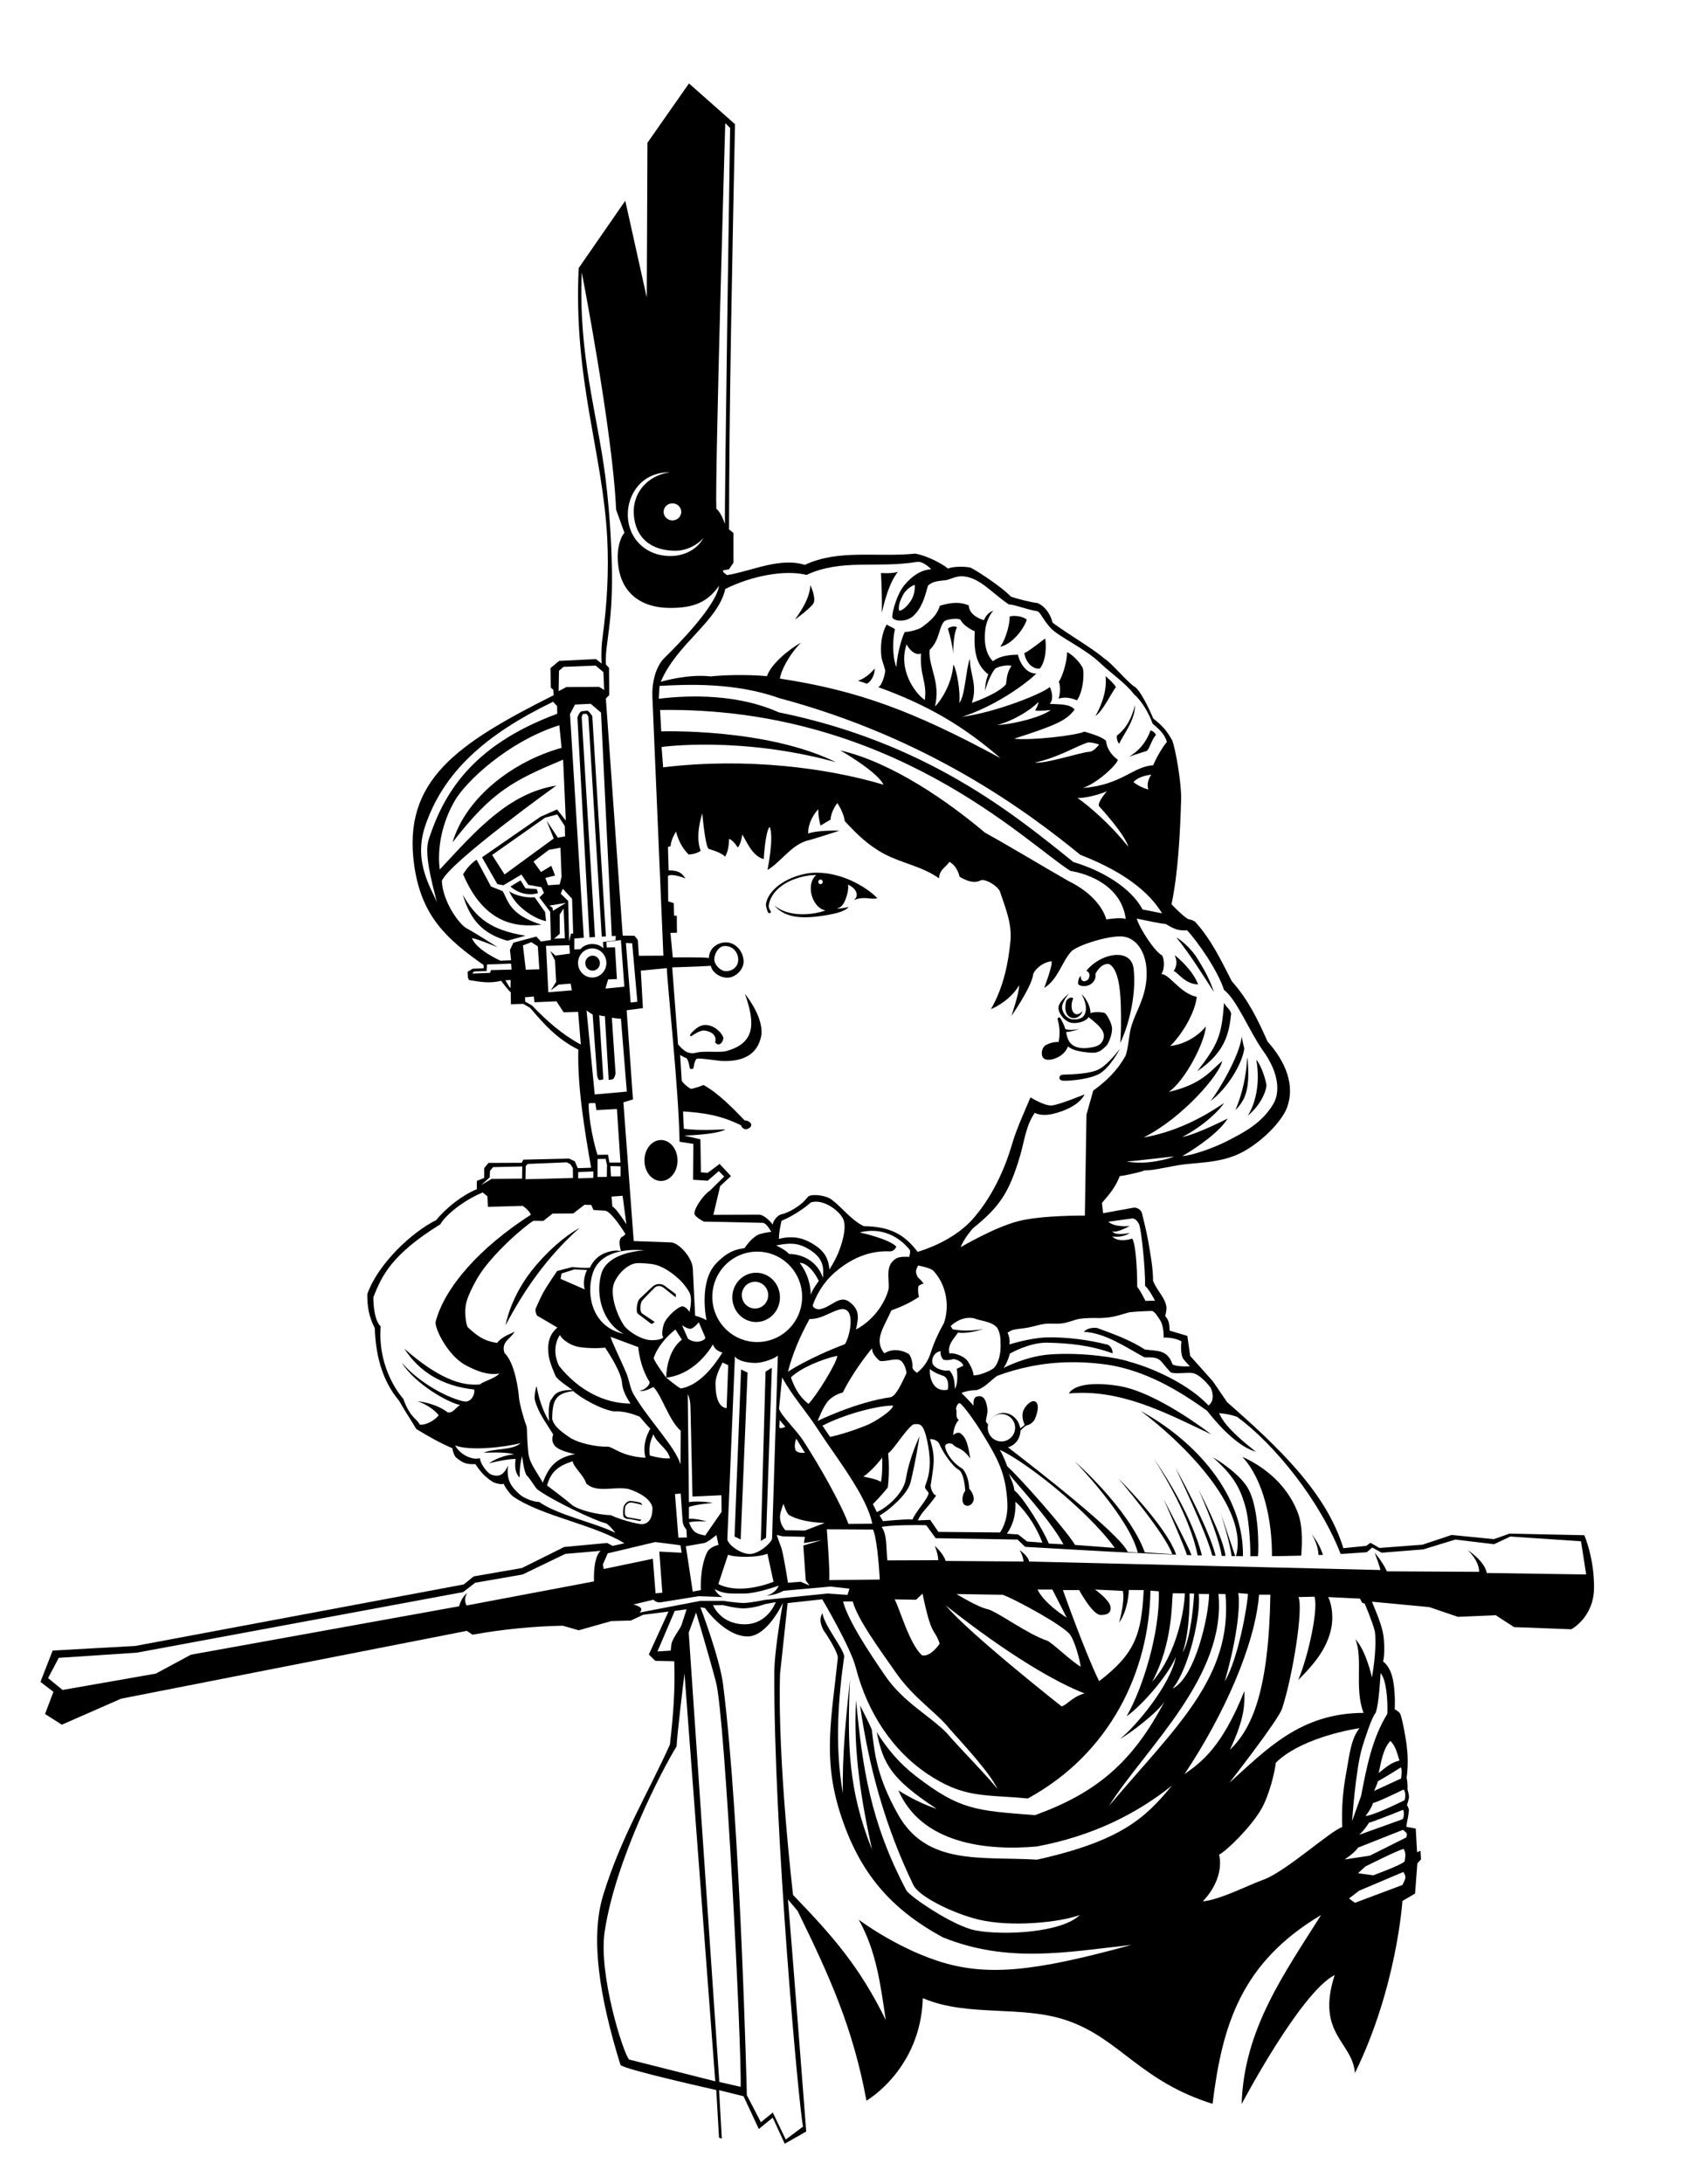 <?xml version="1.0" encoding="UTF-8" standalone="no"?>
<!-- Created with Inkscape (http://www.inkscape.org/) -->

<svg
   xmlns:dc="http://purl.org/dc/elements/1.1/"
   xmlns:cc="http://creativecommons.org/ns#"
   xmlns:rdf="http://www.w3.org/1999/02/22-rdf-syntax-ns#"
   xmlns:svg="http://www.w3.org/2000/svg"
   xmlns="http://www.w3.org/2000/svg"
   xmlns:sodipodi="http://sodipodi.sourceforge.net/DTD/sodipodi-0.dtd"
   xmlns:inkscape="http://www.inkscape.org/namespaces/inkscape"
   width="210mm"
   height="270mm"
   viewBox="0 0 210 270"
   version="1.1"
   id="svg8"
   inkscape:version="0.92.4 (5da689c313, 2019-01-14)"
   sodipodi:docname="안산.svg"
   inkscape:export-filename="C:\Users\user\Desktop\안산 비트맵.png"
   inkscape:export-xdpi="600"
   inkscape:export-ydpi="600">
  <defs
     id="defs2" />
  <sodipodi:namedview
     id="base"
     pagecolor="#ffffff"
     bordercolor="#666666"
     borderopacity="1.0"
     inkscape:pageopacity="0.0"
     inkscape:pageshadow="2"
     inkscape:zoom="0.49497475"
     inkscape:cx="160.0152"
     inkscape:cy="340.24242"
     inkscape:document-units="mm"
     inkscape:current-layer="layer1"
     showgrid="false"
     inkscape:window-width="1920"
     inkscape:window-height="1018"
     inkscape:window-x="-8"
     inkscape:window-y="-8"
     inkscape:window-maximized="1" />
  <g
     inkscape:label="Layer 1"
     inkscape:groupmode="layer"
     id="layer1"
     transform="translate(0,-27)">
    <g
       id="g1441">
      <rect
         y="27"
         x="0"
         height="270"
         width="210"
         id="rect1309"
         style="opacity:1;fill:#ffffff;fill-opacity:1;stroke:none;stroke-width:0.479;stroke-miterlimit:4;stroke-dasharray:none;stroke-opacity:1" />
      <g
         transform="translate(2.165,-2.179)"
         id="g1307">
        <path
           style="opacity:1;fill:#000000;stroke:none;stroke-width:0.265px;stroke-linecap:butt;stroke-linejoin:miter;stroke-opacity:1"
           d="m 87.748,100.273 c 3.077,-0.5 6.488,-2.232 9.622,-1.27 4.239,-1.974 8.948,-0.904 13.631,-1.386 1.169,0.154 3.107,1.07 4.076,1.837 0.591,-0.224 1.817,-0.298 2.741,-0.116 0.345,0.068 3.899,2.357 5.01,3.574 0.461,0.213 2.613,0.755 3.274,0.802 0.449,0.118 1.532,0.883 1.91,2.443 2.173,1.595 5.039,3.223 6.409,4.44 0.827,0.449 2.89,3.003 3.859,3.558 0.933,0.827 2.183,3.844 2.183,3.844 1.094,0.856 1.683,1.51 2.341,2.695 0.425,1.087 1.166,5.325 1.106,7.359 -0.129,4.31 -0.387,9.114 -1.186,12.904 0.234,0.284 1.621,1.656 2.093,1.851 0.223,0.039 0.676,0.157 0.864,0.363 1.935,2.125 3.199,4.77 4.493,7.3 2.009,2.239 3.229,4.763 4.427,7.467 2.281,2.521 3.413,5.46 2.405,8.152 -0.672,1.795 -3.165,4.237 -5.429,5.462 -2.398,1.298 -4.834,1.287 -7.35,1.57 -1.621,0.195 -3.725,0.777 -4.844,0.735 -0.418,0.217 -2.642,0.676 -3.075,0.717 -0.585,1.61 -1.715,2.699 -2.187,3.308 l 0.134,1.27 3.775,-0.685 c 0.39,-0.059 0.901,0.252 1.019,0.618 0,0 0.57,2.249 0.768,3.391 0.291,1.669 0.642,3.58 0.618,5.045 0.591,1.37 1.445,1.999 1.654,3.174 0.069,0.387 -0.15,1.169 -0.15,1.169 0.519,0.58 0.515,1.065 0.551,1.804 l 2.188,0.651 0.351,2.472 2.806,3.14 1.771,2.589 c 6.239,5.471 12.259,11.118 14.366,18.041 l 2.836,-0.29 0.52,-0.378 1.11,0.638 5.315,-0.402 3.614,-1.205 5.221,0.52 1.937,-0.685 9.247,0.198 c 0,0 1.245,2.806 1.203,6.548 -0.041,3.627 -2.806,5.078 -2.806,5.078 l -7.083,-0.267 -2.272,-1.47 -4.677,0.2 -3.541,-1.203 -7.083,-0.668 c 0.3,0.785 0.986,2.243 1.326,3.702 0.265,1.138 0.236,3.095 0.047,3.685 1.198,0.915 1.361,2.806 1.441,4.205 0.047,0.638 0,1.701 0,1.701 0,0 0.52,0.283 0.685,0.567 0.283,0.756 0.756,3.284 0.827,4.252 0.165,1.134 0.095,2.953 -0.047,3.638 0.165,0.591 0.118,1.465 0.118,1.465 0,0 0.187,0.617 0.177,0.933 -0.01,0.337 -0.248,0.98 -0.248,0.98 0,0 0.224,0.395 0.248,0.614 -0.049,0.703 -0.235,1.385 -0.331,2.087 l 1.169,0.217 0.167,2.923 0.418,-0.184 0.067,1.069 -0.451,0.484 -0.284,3.742 -1.564,0.915 c 0,0 -0.677,10.69 -5.874,21.273 -0.283,-3.874 -4.862,-4.846 -2.5,-12.122 -4.252,2.173 -11.508,15.952 -11.508,15.952 0.267,-9.221 5.279,-16.148 9.822,-23.365 -9.889,5.88 -12.218,13.583 -13.421,23.338 -8.954,-2.806 -11.409,-7.99 -17.899,-10.269 -5.709,-2.004 -12.322,-0.388 -17.934,-2.794 -0.267,8.82 -6.972,12.674 -6.972,12.674 -1.656,-9.008 -4.591,-15.458 -8.525,-23.479 l -1.184,-1.389 c 0.425,4.819 2.261,28.678 2.261,28.678 l -2.658,1.509 -1.486,-3.223 -1.718,1.404 -1.891,-4.05 -3.023,-0.747 0.334,5.981 -0.342,-0.103 -0.341,-5.898 c 0,0 -11.498,-2.562 -11.85,-3.105 -2.592,-8.347 -3.76,-15.697 -2.138,-20.981 2.224,-7.246 5.465,-12.422 8.252,-18.609 0.397,-3.444 0.681,-6.853 0.536,-10.31 l -2.339,-0.047 -0.803,-0.78 2.433,-5.315 -3.142,0.402 -1.512,0.709 -2.433,0.071 -4.016,1.134 -1.984,-0.567 c -3.764,0.077 -7.455,0.454 -11.15,1.11 l -0.709,-0.472 -42.759,8.386 -7.323,3.213 -2.079,-1.323 1.039,-2.74 -1.606,-1.228 1.512,-3.874 10.205,-0.567 40.632,-7.607 1.228,-0.992 5.977,-1.039 5.221,-2.599 5.315,-0.496 0.674,0.36 1.453,-0.317 c -3.648,-2.284 -10.132,-3.333 -13.681,-5.73 -0.39,-0.236 -1.118,-1.242 -1.236,-1.62 -0.379,0.109 -0.988,-0.074 -1.307,-0.204 -1.032,-0.659 -1.537,-1.24 -2.201,-2.235 -1.133,0.05 -1.572,-0.141 -2.389,-0.819 -0.204,-0.17 -0.439,-0.829 -0.451,-1.136 -1.563,-0.676 -3.029,-1.502 -4.477,-2.389 -0.572,-1.013 -1.385,-2.164 -2.121,-3.491 -2.25,-2.666 -2.902,-5.97 -3.007,-8.97 -0.718,-1.425 -0.951,-2.686 -0.919,-4.226 1.319,-3.731 5.504,-7.652 8.519,-9.137 1.304,-1.599 3.293,-3.112 5.011,-3.809 l 0.017,-1.036 0.902,-0.367 v -1.203 l 0.535,-0.651 4.109,-0.017 0.2,-0.384 5.663,-0.134 0.702,0.334 0.367,0.852 1.652,-0.057 c -0.844,-4.814 -1.714,-10.167 -1.583,-14.599 -2.659,-1.358 -4.09,-2.985 -5.965,-5.162 l -0.85,-0.496 -1.522,0.051 -0.017,-1.47 c -0.354,-0.295 -1.203,-1.437 -1.203,-1.437 -1.366,0.373 -2.596,0.129 -3.959,-0.084 l -0.134,-0.267 -0.05,-0.752 0.618,-0.384 1.37,-0.05 v -0.401 c -4.546,-3.209 -7.695,-6.011 -8.586,-12.328 -1.485,-10.524 5.34,-15.042 17.239,-21.031 l -0.033,-0.668 -0.317,-0.267 -0.033,-2.422 1.072,-0.888 4.555,-0.22 0.696,0.558 c 0,0 -0.113,-1.571 0.115,-3.253 0.559,-4.108 0.786,-8.113 0.578,-12.218 -0.537,-10.582 -4.189,-19.512 -3.531,-33.421 l 5.763,-8.324 2.658,11.96 0.084,-19.128 5.137,-7.336 5.691,5.039 C 88.399,61.053 88.009,79.494 87.998,94.617 l 0.543,0.449 v 3.685 l -0.559,0.809 -0.728,0.113 0.047,0.248 z"
           id="path826"
           inkscape:connector-curvature="0"
           sodipodi:nodetypes="ccccscccccccsccsccsscccccccscscccccccccccccccsccccccscccccccscccccccccccccccsccccccccccccccsccccccccccccccccccccccccccccccscccccccccccccccccccccccccccccscccccccssccccccccccccc" />
        <path
           style="opacity:1;fill:#ffffff;fill-opacity:1;stroke:none;stroke-width:1px;stroke-linecap:butt;stroke-linejoin:miter;stroke-opacity:1"
           d="m 420.303,372.182 c -0.196,-4.7e-4 -0.391,0.015 -0.584,0.047 -18.402,3.063 -35.235,-1.587 -51.455,6.061 -10.165,-2.525 -25.758,0.442 -37.943,6.566 -3.446,15.219 -22.664,25.51 -30.115,43.311 1.071,-0.357 12.984,-3.731 23.296,-2.525 5.595,-0.604 15.94,-1.006 26.264,-0.127 1.831,-5.493 9.975,-12.373 15.91,-15.656 -5.872,5.935 -9.535,13.574 -9.85,16.794 36.192,5.527 62.158,15.03 102.984,37.154 -17.56,-15.192 -34.087,-24.835 -57.21,-33.21 1.862,-0.189 3.566,-6.967 3.346,-7.859 -0.569,-2.297 -1.558,-4.693 -1.73,-6.021 -0.625,-4.826 -0.151,-10.762 2.461,-15.357 0.928,0.974 2.543,1.126 3.818,2.305 -0.956,3.742 -1.434,12.282 0.646,17.605 0.513,-7.352 3.077,-15.046 4.016,-16.404 1.629,0.183 6.535,-1.138 7.896,-2.166 3.702,-2.796 6.954,-5.27 8.395,-10 4.444,-1.397 9.083,-2.119 13.48,-0.178 0.115,1.66 0.835,4.841 7.068,6.895 1.069,-2.302 2.427,-3.794 4.379,-4.387 -2.167,2.281 -3.509,6.472 -3.697,8.727 -0.045,0.536 -1.555,9.735 3.531,14.781 2.537,-1.891 5.898,-2.96 11.662,-3.047 1.146,4.626 4.341,8.975 8.627,8.797 -4.798,4.798 -19.069,15.15 -34.6,20.201 16.162,-2.273 36.871,-10.606 40.912,-13.889 0,0 2.392,5.057 -0.053,7.844 4.123,0.315 9.175,-0.19 11.57,2.623 -3.59,5.171 -9.28,7.515 -28.209,13.631 8.036,0.893 28.774,-1.474 32.779,-3.291 1.909,0.539 7.862,2.159 10.076,4.217 0.343,3.324 2.314,6.577 5.43,8.812 1.018,0.73 -8.205,10.492 -16.24,13.26 18.214,-1.429 23.48,-10.139 32.873,-10.607 1.506,-3.826 5.016,-9.473 6.391,-10.885 -0.938,-3.036 -2.3,-4.87 -6.68,-8.516 -1.508,-4.551 -5.301,-10.966 -8.562,-13.578 -4.005,-5.368 -10.735,-9.797 -15.809,-14.645 -7.399,-7.069 -19.512,-12.301 -23.312,-16.51 -3.792,-4.199 -4.708,-7.473 -6.27,-7.754 -4.42,-0.67 -10.695,-3.156 -13.195,-3.156 -8.627,-5.992 -13.599,-12.518 -21.369,-13.117 -3.257,-0.211 -6.22,1.581 -7.928,1.809 -2.985,0.398 -6.134,0.331 -8.393,2.588 -1.476,5.321 -2.856,10.634 -7.232,14.465 -3.959,2.988 -9.423,1.856 -9.449,0.012 0.126,-2.904 2.35,-10.844 5.809,-14.9 3.103,-3.639 7.07,-6.881 12.373,-7.26 0,0 -3.164,-3.45 -6.107,-3.457 z m -9.424,4.656 c -4.167,5.303 -6.188,13.637 -7.514,19.066 0.189,-5.24 -0.126,-13.323 -0.379,-18.5 1.263,0.063 5.367,0.317 7.893,-0.566 z M 370,383.055 c 0,0 2.618,5.311 1.607,8.215 -0.884,2.147 -8.75,7.857 -8.75,7.857 3.582,-5.117 6.873,-10.293 7.143,-16.072 z m 95.354,14.375 c 1.774,0.018 4.063,0.475 5.682,1.703 -1.429,4.732 -7.426,11.905 -12.426,12.619 2.857,-3.571 4.724,-11.81 4.367,-13.953 0.435,-0.234 1.313,-0.38 2.377,-0.369 z m 14.217,10.533 c 0.625,2.768 0.606,10.306 -2.43,13.967 -2.232,0.536 -6.301,-1.557 -7.283,-7.182 1.429,-0.446 4.624,-2.946 9.713,-6.785 z m 10.252,6.342 c 1.473,0.625 5.196,3.491 7.186,7.143 1.003,1.841 0.537,10.893 -2.543,15.357 -1.607,-0.67 -5.224,-2.008 -8.617,-0.758 1.027,-2.634 0.76,-6.921 0.09,-7.992 1.071,-0.938 3.84,-8.214 3.885,-13.75 z m -89.803,7.674 c 0.089,2.232 -0.946,5.376 -3.535,7.072 -0.893,-0.357 -4.293,-1.391 -4.293,-1.391 1.786,-0.446 5.15,-2.378 7.828,-5.682 z m 107.768,3.539 c 0,0 3.689,3.038 4.85,5.137 -1.696,1.83 -6.405,11.795 -9.574,13.357 1.161,-1.83 5.707,-10.146 4.725,-18.494 z m 13.73,13.52 c 0.089,7.143 -5.49,13.749 -7.365,17.99 -0.759,-0.625 -1.251,-2.408 -1.117,-3.703 4.688,-3.661 7.054,-8.528 8.482,-14.287 z m 7.234,11.857 c 0.938,0 2.28,1.158 2.548,2.141 -1.741,1.429 -2.902,6.282 -4.286,7.398 -1.696,0.446 -4.593,1.449 -8.209,2.61 3.616,-2.143 7.536,-5.585 9.947,-12.148 z"
           transform="scale(0.265)"
           id="path828"
           inkscape:connector-curvature="0"
           sodipodi:nodetypes="cccccccccccccccccccccccccccccccccccccccsccccccccccccccccccccccccccccccccccccccccccccccccccccc" />
        <path
           style="opacity:1;fill:#ffffff;fill-opacity:1;stroke:none;stroke-width:0.265px;stroke-linecap:butt;stroke-linejoin:miter;stroke-opacity:1"
           d="m 109.034,104.669 c -0.165,-0.579 0.199,-1.414 0.484,-1.949 0.486,-0.911 1.441,-1.252 1.441,-1.252 0,0 0.114,0.74 -0.283,1.63 -0.275,0.615 -1.122,1.595 -1.642,1.571 z"
           id="path833"
           inkscape:connector-curvature="0"
           sodipodi:nodetypes="cscsc" />
        <path
           style="opacity:1;fill:#ffffff;fill-opacity:1;stroke:none;stroke-width:1px;stroke-linecap:butt;stroke-linejoin:miter;stroke-opacity:1"
           d="m 437.225,398.766 c -2.001,0.087 -4.273,0.64 -4.805,1.27 -2.567,3.039 -2.022,8.716 -6.754,13.27 -0.625,7.857 5.28,14.923 2.512,26.352 2.411,-2.232 7.874,-10.108 8.588,-19.572 1.696,2.679 3.429,13.483 2.715,17.947 2.768,-2.857 3.201,-16.58 4.986,-20.598 0.089,7.589 3.692,12.447 0.924,20.572 7.946,-2.857 13.872,-6.108 15.926,-8.697 0.357,-2.143 0.344,-5.54 2.576,-8.576 -1.803,-0.661 -6.89,0.319 -7.804,1.508 -1.912,2.448 -3.906,7.412 -4.442,10.063 -0.158,-1.294 0.22,-5.037 1.437,-7.634 -6.567,-4.84 -6.682,-13 -6.344,-20.115 -2.143,-0.804 -5.75,-3.215 -6.643,-5.357 -0.569,-0.368 -1.672,-0.484 -2.873,-0.432 z m 1.258,4.021 c -1.2,1.705 -1.818,7.515 -1.818,12.566 0,-2.778 -1.432,-8.917 -2.442,-11.947 0.253,-0.694 3.25,-1.629 4.26,-0.619 z"
           transform="scale(0.265)"
           id="path835"
           inkscape:connector-curvature="0"
           sodipodi:nodetypes="cccccccccccccccccccc" />
        <path
           style="opacity:1;fill:#ffffff;fill-opacity:1;stroke:none;stroke-width:0.265px;stroke-linecap:butt;stroke-linejoin:miter;stroke-opacity:1"
           d="m 109.967,108.815 c 0.071,0.283 0.898,1.488 1.772,1.158 -0.165,2.764 0.78,3.544 0.472,5.741 -1.276,-0.874 -3.331,-3.827 -2.244,-6.898 z"
           id="path837"
           inkscape:connector-curvature="0"
           sodipodi:nodetypes="cccc" />
        <path
           style="opacity:1;fill:#ffffff;fill-opacity:1;stroke:none;stroke-width:0.265px;stroke-linecap:butt;stroke-linejoin:miter;stroke-opacity:1"
           d="m 125.817,123.442 c 2.906,-0.614 5.179,-2.067 6.548,-2.472 0.327,-0.097 1.403,0.234 1.403,0.234 0,0 -0.625,0.872 -1.169,0.902 -1.157,0.064 -5.435,1.525 -6.782,1.336 z"
           id="path842"
           inkscape:connector-curvature="0"
           sodipodi:nodetypes="cscsc" />
        <path
           style="opacity:1;fill:#ffffff;fill-opacity:1;stroke:none;stroke-width:0.265px;stroke-linecap:butt;stroke-linejoin:miter;stroke-opacity:1"
           d="m 121.129,118.814 c 2.088,-0.535 4.304,-1.962 5.139,-2.864 -0.017,0.451 -0.421,1.045 -0.421,1.045 0.635,0.117 1.933,-0.053 1.933,-0.053 -0.969,0.785 -4.229,1.722 -6.651,1.872 z"
           id="path844"
           inkscape:connector-curvature="0"
           sodipodi:nodetypes="ccccc" />
        <path
           style="opacity:1;fill:#ffffff;fill-opacity:1;stroke:none;stroke-width:0.265px;stroke-linecap:butt;stroke-linejoin:miter;stroke-opacity:1"
           d="m 131.096,127.818 c 0.635,0.067 2.572,-0.334 3.642,-0.835 0,0 -1.27,1.437 -0.969,1.871 0.301,0.334 3.174,3.441 3.608,5.011 -2.272,-2.873 -4.944,-5.112 -6.281,-6.047 z"
           id="path870"
           inkscape:connector-curvature="0"
           sodipodi:nodetypes="ccccc" />
        <path
           style="opacity:1;fill:#ffffff;fill-opacity:1;stroke:none;stroke-width:0.265px;stroke-linecap:butt;stroke-linejoin:miter;stroke-opacity:1"
           d="m 138.011,125.864 c 0.501,-0.601 1.502,-0.84 2.204,-0.926 -0.308,0.438 -0.594,1.189 -0.353,1.842 -0.912,-0.255 -1.572,-0.693 -1.851,-0.916 z"
           id="path872"
           inkscape:connector-curvature="0"
           sodipodi:nodetypes="cccc" />
        <path
           style="opacity:1;fill:#ffffff;fill-opacity:1;stroke:none;stroke-width:0.265px;stroke-linecap:butt;stroke-linejoin:miter;stroke-opacity:1"
           d="m 79.312,115.557 0.087,-1.587 c 3.25,-0.189 9.277,-0.468 14.808,1.508 18.485,4.938 30.761,14.085 37.233,19.37 6.237,2.41 8.882,5.197 10.111,7.229 l -2.41,-0.472 c -1.512,-2.835 -5.292,-4.914 -8.552,-5.859 -7.22,-5.814 -18.086,-14.784 -36.466,-18.516 -4.875,-2.211 -10.796,-2.174 -14.813,-1.673 z"
           id="path874"
           inkscape:connector-curvature="0"
           sodipodi:nodetypes="ccccccccc" />
        <path
           style="opacity:1;fill:#ffffff;fill-opacity:1;stroke:none;stroke-width:1px;stroke-linecap:butt;stroke-linejoin:miter;stroke-opacity:1"
           d="m 522.33,538.629 c 1.515,4.924 8.494,15.464 11.777,17.105 0.884,0.884 1.626,6.049 -0.268,8.701 4.167,0.379 8.574,8.947 16.529,10.715 -0.884,7.829 -7.375,18.112 -12.426,22.91 8.586,-1.136 14.147,-6.017 16.672,-9.174 -0.505,7.45 -9.624,25.275 -17.326,30.578 15.784,-3.662 19.619,-10.078 24.922,-14.371 -1.01,6.061 -18.479,26.53 -36.662,35.621 13.132,-2.273 25.743,-7.971 37.486,-16.053 -1.263,2.399 -8.73,10.288 -19.463,15.844 7.197,-1.389 21.23,-8.658 21.23,-8.658 -3.662,6.061 -13.377,12.98 -21.189,17.578 4.018,-0.268 13.77,-3.342 21.344,-7.264 7.075,-3.663 15.897,-8.052 21.23,-17.275 2.584,-4.468 3.394,-13.394 -5.252,-25.135 -6.377,-9.218 -11.866,-23.274 -17.863,-27.883 -3.094,-9.407 -12.016,-22.046 -17.193,-27.791 -4.399,0.184 -5.87,-0.497 -10.037,-2.959 -1.768,0 -8.966,-1.606 -13.512,-2.49 z m 18.473,8.713 c 2.768,1.696 7.203,5.424 10.178,10.445 2.244,3.787 4.843,7.651 7.414,15.09 -5.194,-7.906 -10.854,-17.202 -17.592,-25.535 z m -0.804,8.304 c 1.518,1.071 8.573,7.141 10.983,13.659 -6.25,-0.089 -9.644,-5.892 -11.43,-6.249 0,0 2.589,-3.035 0.446,-7.41 z m 23.099,22.255 c 0.938,2.098 2.732,2.774 3.312,5.006 -0.982,9.062 -2.528,17.859 -15.832,26.922 9.911,-12.812 11.359,-16.705 12.52,-31.928 z m 8.217,15.676 c 0,0 0.67,3.652 1.209,5.602 -0.733,6.627 -7.614,18.565 -15.828,24.592 2.768,-2.991 13.905,-21.309 14.619,-30.193 z m 2.566,9.754 c 0.568,2.715 0.595,8.461 0.432,10.725 -0.437,6.066 -1.87,9.73 -5.904,13.891 3.268,-7.894 5.108,-16.079 5.473,-24.615 z m 4.27,1.127 c 2.5,2.857 4.456,9.669 4.707,11.725 0.196,1.605 -1.838,8.77 -8.713,14.395 2.946,-4.554 6.149,-13.798 4.006,-26.119 z"
           transform="scale(0.265)"
           id="path876"
           inkscape:connector-curvature="0"
           sodipodi:nodetypes="ccccccccccccccsccccccscccccccccccccccccccscc" />
        <path
           style="opacity:1;fill:#ffffff;fill-opacity:1;stroke:none;stroke-width:0.265px;stroke-linecap:butt;stroke-linejoin:miter;stroke-opacity:1"
           d="m 137.178,172.764 c 0,0 1.404,0.279 3.135,0.039 0.657,-0.091 2.065,-0.34 2.703,-0.671 0,0 -4.774,0.561 -5.837,0.631 z"
           id="path896"
           inkscape:connector-curvature="0"
           sodipodi:nodetypes="cscc" />
        <path
           style="opacity:1;fill:#ffffff;fill-opacity:1;stroke:none;stroke-width:1px;stroke-linecap:butt;stroke-linejoin:miter;stroke-opacity:1"
           d="m 382.596,484.734 c 0,0 -2.967,3.726 -3.156,7.703 l -4.674,2.777 c -1.263,-4.609 -1.01,-7.576 -1.01,-7.576 -1.389,1.263 -4.786,5.687 -4.786,11.306 4.546,-1.705 14.655,-1.344 14.655,-1.344 0,0 -12.897,4.194 -14.793,4.56 -7.714,1.997 -12.65,10.204 -18.814,13.763 0,0 3.157,-15.532 1.011,-20.078 -2.02,1.894 -2.779,15.027 -2.779,15.027 -5.102,-1.42 -7.551,-7.314 -9.974,-11.491 0,0 -0.631,4.61 -2.146,6.062 0,0 -2.021,-3.347 -4.041,-4.041 0,0 0.063,5.43 -1.895,8.334 -1.452,-1.957 -7.703,-3.662 -7.703,-3.662 -1.641,-1.831 -2.902,-16.541 -2.902,-16.541 0,0 -3.599,10.29 -0.758,17.424 -1.894,1.578 -5.557,1.77 -5.557,1.77 -4.609,-4.293 -5.934,-10.734 -5.934,-10.734 0,0 -2.462,3.725 -2.525,6.818 l -1.242,0.389 0.299,10.906 c 4.546,0.063 5.987,1.012 7.857,3.789 0,0 -6.276,-2.624 -8.17,-1.172 l 0.117,11.865 2.602,0.807 0.15,5.857 h 1.25 l 0.09,7.947 -3.035,0.088 1.07,11.43 c 0,0 14.107,-0.179 16.875,0.268 0.089,-4.196 3.434,-6.988 7.396,-7.273 4.283,-0.309 8.256,3.249 8.766,8.256 0.398,3.909 -3.095,7.541 -6.518,8.125 -3.387,0.578 -7.994,-1.795 -8.75,-5.447 -7.321,0.446 -18.037,0.715 -18.037,0.715 l 2.742,35.922 c 0,0 2.345,2.911 4.273,3.641 1.706,0.646 2.948,0.569 4.238,0.23 3.756,-0.985 11.362,0.133 14.213,-0.791 12.608,-3.605 13.79,-11.882 8.467,-26.666 2.411,2.991 8.362,11.439 7.748,18.984 -1.627,9.898 -9.356,12.907 -19.234,12.299 -2.1,-0.206 -9.495,-1.371 -10.879,-1.014 -1.25,0.67 -1.604,4.326 -1.604,4.326 -0.179,0.67 -1.781,0.608 -1.781,-0.018 0,0 -0.588,-4.412 -1.883,-4.725 -0.714,-0.089 -2.588,-1.359 -2.588,-1.359 l 0.742,12.098 c 1.25,1.875 3.492,3.372 4.34,3.773 1.295,-0.268 3.348,-0.801 5.848,-1.828 6.948,3.898 13.367,10.505 19.275,16.609 0.938,-0.268 2.855,0.776 2.988,1.9 0.141,1.19 -1.624,2.193 -2.643,2.131 -1.005,-0.062 -2.004,-1.098 -2.094,-1.812 -9.882,-4.891 -17.849,-5.856 -27.084,-6.506 l 0.34,8.08 c 7.054,1.071 19.307,0.271 19.307,0.271 0,0 -1.551,2.215 -19.141,2.93 l 7.576,1.725 0.252,15.404 3.158,0.254 5.555,-4.168 5.303,5.682 -5.051,4.672 -3.156,13.385 21.283,-0.074 c 2.946,0.045 6.434,4.621 6.434,4.621 0.063,-1.389 1.704,-4.041 3.977,-4.799 1.452,-0.126 4.467,-1.572 6.441,-2.84 2.321,-1.49 3.723,-2.527 6.186,-5.494 2.02,-1.326 8.46,-0.442 10.859,1.516 5.233,3.859 8.864,9.374 15.025,12.375 12.002,0.145 18.855,3.655 25.129,11.994 9.202,-2.873 18.379,-7.602 25,-14.52 9.367,-10.246 15.58,-23.81 18.92,-35.305 2.274,-7.828 5.941,-15.541 8.729,-22.258 0,0 6.498,4.084 9.98,3.771 3.482,-0.312 15.279,-5.178 15.279,-5.178 -2.321,4.821 -9.177,7.782 -14.805,9.109 -3.836,0.905 -6.749,0.407 -8.445,-0.486 -4.239,6.089 -4.845,13.321 -6.93,20.293 -4.939,16.513 -9.163,23.341 -21.971,33.588 0,0 -4.17,4.694 -5.688,8.801 0,0 15.462,-9.146 26.648,-12.084 11.106,-2.917 31.314,-2.652 31.314,-2.652 l 0.758,-47.098 3.156,-11.238 c 6.298,-4.536 11.14,-9.313 14.9,-15.91 1.203,-2.11 1.899,-10.273 2.525,-12.752 1.497,-5.927 4.684,-10.842 6.314,-17.047 3.763,-14.32 -1.715,-25.895 -10.734,-26.201 -6.901,-0.234 -20.731,4.351 -23.232,7.007 -4.281,4.547 -6.274,13.211 -12.651,16.999 0,0 4,-10.432 3.432,-12.452 -5.141,0.724 -8.411,4.811 -8.586,6.187 -0.761,5.997 -10.165,19.381 -10.165,19.381 0,0 3.788,-11.049 3.598,-14.332 -3.672,6.456 -10.98,10.357 -13.131,11.113 5.894,-10.178 8.163,-21.841 9.092,-31.82 0.747,-8.233 -2.387,-15.416 -4.926,-23.107 -1.263,-2.778 -7.45,-6.376 -9.344,-4.924 -2.273,0.947 -5.241,0.694 -9.471,-1.895 0,0 -0.946,-4.988 -4.797,-6.945 -1.2,2.273 -4.609,3.41 -4.799,7.703 -7.729,-5.568 -17.214,-6.982 -25.506,-11.365 -7.384,-3.903 -12.876,-9.26 -18.436,-15.277 -0.821,-4.798 -3.535,-8.461 -3.535,-8.461 z m -9.357,32.463 c 13.039,0.077 24.485,7.997 28.045,11.922 -3.527,0.848 -5.368,-1.177 -10.977,0.82 2.529,-1.861 1.248,-4.926 -1.561,-6.561 -0.362,-0.211 -1.133,-0.645 -1.133,-0.645 0,0 0.335,1.953 -0.414,4.537 -1.059,3.652 -1.973,5.921 -4.827,6.667 1.326,0.189 5.485,-0.704 5.485,-0.704 -1.384,1.786 -5.272,2.851 -8.93,3.527 -12.169,2.25 -20.624,1.785 -25.802,-4.331 6.92,5.848 18.305,4.436 23.932,2.406 -4.126,-0.938 -6.595,-5.545 -6.825,-9.679 -0.278,-5.007 2.625,-6.887 2.625,-6.887 0,0 -2.322,0.062 -3.52,0.24 -11.734,1.749 -18.036,8.091 -18.752,14.078 -0.144,1.206 1.064,2.838 1.064,2.838 -0.268,0.979 -1.169,0.76 -1.506,0.066 0,0 -1.05,-2.554 -0.822,-3.85 1.017,-5.794 8.148,-12.243 19.826,-14.207 1.376,-0.173 2.741,-0.248 4.09,-0.24 z m 139.938,38.344 c 3.769,-0.021 6.866,1.713 7.629,5.848 1.459,10.796 -1.412,25.191 -6.131,35.219 0.054,-1.847 0.317,-4.899 0.336,-7.984 0.077,-12.554 -0.233,-26.095 -5.615,-28.826 -3.869,-0.574 -6.338,4.613 -6.338,4.613 0,0 0.563,2.131 -1.264,4.041 -2.358,2.465 -6.566,1.769 -6.818,0.506 -0.08,-1.206 0.207,-2.612 1.258,-3.666 -0.095,2.207 1.025,3.17 2.855,2.16 1.147,-0.623 2.149,-3.42 -0.246,-4.494 3.532,-4.459 9.488,-7.389 14.334,-7.416 z m -22.461,18.051 c 0,0 -3.522,4.11 -3.215,6.695 0.318,2.683 2.216,4.776 4.465,5.268 9.041,1.05 7.056,-7.882 4.598,-11.607 2.5,1.875 4.42,6.654 4.152,8.752 2.232,-0.804 5.967,-0.421 6.785,0 0.661,0.34 3.126,4.4 3.303,6.963 0.198,2.864 -1.68,7.315 -2.588,8.215 -2.05,2.031 -3.638,3.502 -6.965,3.303 -4.724,-0.283 -8.884,-1.07 -10.982,-2.945 -1.205,3.125 -3.975,5.056 -6.875,5.893 -1.561,0.45 -3.905,0.627 -4.82,-0.715 -1.118,-1.64 -0.478,-4.75 1.338,-5.803 1.265,-0.733 3.616,-1.564 5.982,-1.43 0.696,-3.727 0.542,-6.898 -0.445,-10.445 -0.268,-0.848 0.579,-1.205 1.07,-0.893 0.625,0.804 2.321,4.106 2.41,5.178 0.982,0.759 4.064,0.581 6.52,0.09 0,0 -3.528,1.338 -6.072,1.383 0,0 0.447,3.84 2.322,5.492 1.295,1.384 4.143,2.405 7.756,1.975 2.902,-0.346 5.548,-0.881 6.723,-2.889 2.241,-3.83 -0.118,-6.726 -6.311,-11.496 -1.473,2.321 -5.85,3.1 -8.125,2.633 -2.933,-0.602 -5.767,-4.064 -5.936,-6.74 -0.189,-2.993 4.91,-6.875 4.91,-6.875 z m 1.283,1.842 c 0.3,0.037 0.546,0.187 0.68,0.479 -1.01,2.052 -1.083,5.408 0.352,6.721 1.556,1.424 3.209,-0.039 3.936,-0.828 -0.112,1.172 -2.105,3.857 -4.932,3.111 -2.329,-0.614 -3.645,-3.298 -2.709,-7.523 0.379,-1.16 1.773,-2.069 2.674,-1.959 z m -171.195,12.801 c 3.966,-0.134 7.59,3.215 8.572,5.715 0.328,1.865 -1.938,4.932 -3.795,2.365 1.006,-3.584 -2.305,-5.248 -5.133,-5.49 -2.138,-0.183 -5.895,2.588 -5.895,2.588 -0.474,0.205 -0.851,-0.266 -0.535,-0.803 0,0 3.066,-4.25 6.785,-4.375 z m 193.744,11.025 c 0,0 -4.917,9.623 -10.355,12.123 -5.799,2.666 -15.803,3.101 -16.793,2.777 -1.79,-0.585 -1.242,-2.254 -0.127,-2.652 0.884,-0.316 10.506,0.091 16.416,-2.146 4.762,-1.803 10.859,-10.102 10.859,-10.102 z"
           transform="scale(0.265)"
           id="path898"
           inkscape:connector-curvature="0"
           sodipodi:nodetypes="ccccccccccccccccccccccccccccccccssccccccccccccccccccccccccccccccccccccccccccscscscsccscccsssssccscccccccccscccccccsccsccsccccccccccccccscccccccccccsccccccccccccccccsccccccsccccscccccscccccc" />
        <path
           inkscape:connector-curvature="0"
           style="opacity:1;fill:#ffffff;fill-opacity:1;stroke:none;stroke-width:0.453;stroke-miterlimit:4;stroke-dasharray:none;stroke-opacity:1"
           d="m 99.585,138.191 a 0.272,0.283 0 0 1 -0.272,0.283 0.272,0.283 0 0 1 -0.272,-0.283 0.272,0.283 0 0 1 0.272,-0.283 0.272,0.283 0 0 1 0.272,0.283 z"
           id="path838" />
        <path
           style="opacity:1;fill:#ffffff;fill-opacity:1;stroke:none;stroke-width:0.265px;stroke-linecap:butt;stroke-linejoin:miter;stroke-opacity:1"
           d="m 134.904,180.203 2.94,-0.401 c 0.334,-0.067 0.702,0.367 0.852,0.685 0.317,0.618 0.82,5.978 0.753,7.632 0.535,0.468 1.228,1.843 1.228,1.843 l -1.181,0.024 c 0,0 -0.615,-1.274 -1.016,-1.725 0.017,-0.718 -0.063,-5.075 -0.614,-5.977 0,0 -1.662,0.592 -2.48,-0.26 1.437,0.184 2.168,-0.438 2.168,-0.438 0,0 -1.783,0.418 -2.168,-0.2 0.535,0.267 2.173,-0.661 2.173,-0.661 0,0 -1.77,0.247 -2.655,-0.522 z"
           id="path857"
           inkscape:connector-curvature="0"
           sodipodi:nodetypes="ccccccccccccc" />
        <path
           style="opacity:1;fill:#ffffff;fill-opacity:1;stroke:none;stroke-width:0.265px;stroke-linecap:butt;stroke-linejoin:miter;stroke-opacity:1"
           d="m 122.677,195.371 c 0.117,-0.802 -0.234,-1.453 -0.234,-1.453 0,0 0.446,-0.296 0.702,-0.351 0.627,-0.134 1.139,-0.157 1.771,-0.267 0.706,-0.124 1.426,-0.386 2.138,-0.468 0.751,-0.086 1.439,0.037 2.188,-0.067 0.78,-0.108 1.41,-0.453 2.188,-0.568 0.612,-0.091 1.754,-0.113 2.372,-0.084 1.767,-0.046 2.32,-0.345 3.708,-0.718 1.117,-0.104 2.098,-0.154 2.756,-0.167 0.384,0.037 0.756,0.717 1.019,1.102 0.424,0.62 0.468,1.637 0.468,2.205 0.635,-0.067 1.737,0.15 2.205,0.468 -0.15,0.935 0.021,1.735 0.134,2.005 0.107,0.254 0.902,1.069 0.902,1.069 -1.136,0.05 -1.854,-0.067 -2.138,-0.234 -0.654,-1.799 -1.716,-1.638 -3.408,-1.837 -1.863,-1.189 -3.887,-1.924 -5.947,-2.673 -1.203,-0.117 -1.62,0.484 -1.62,0.484 2.601,0.103 5.24,1.924 7.5,3.157 2.16,-0.069 1.77,0.314 3.241,1.854 0.535,0.234 2.107,-0.021 2.706,0.084 0.757,0.132 1.721,1.102 2.272,1.871 0,0 0.65,1.444 -0.301,2.138 -2.315,-2.499 -6.617,-4.555 -9.789,-5.412 -1.286,-0.468 -5.614,-1.196 -9.805,-0.902 -2.959,0.207 -5.746,1.67 -5.746,1.67 0.551,-0.802 0.768,-1.771 0.768,-1.771 0,0 2.34,-1.361 4.56,-1.353 2.771,0.059 5.368,0.311 8.152,1.32 0,-0.401 -0.167,-0.852 -0.601,-1.069 -2.465,-0.615 -5.047,-0.956 -7.584,-0.902 -2.088,0.073 -4.577,0.869 -4.577,0.869 z"
           id="path859"
           inkscape:connector-curvature="0"
           sodipodi:nodetypes="ccssssscccsccscccccccscccscccccccc" />
        <path
           style="opacity:1;fill:#ffffff;fill-opacity:1;stroke:none;stroke-width:0.265px;stroke-linecap:butt;stroke-linejoin:miter;stroke-opacity:1"
           d="m 87.407,146.124 c -0.723,0.034 -1.257,0.998 -1.229,1.689 0.026,0.652 0.759,1.397 1.401,1.416 0.82,0.025 1.583,-0.533 1.556,-1.483 -0.023,-0.776 -0.619,-1.674 -1.727,-1.622 z"
           id="path861"
           inkscape:connector-curvature="0"
           sodipodi:nodetypes="sssss" />
        <path
           style="opacity:1;fill:#ffffff;fill-opacity:1;stroke:none;stroke-width:0.265px;stroke-linecap:butt;stroke-linejoin:miter;stroke-opacity:1"
           d="m 79.469,116.942 0.145,2.646 c 0,0 12.967,-0.44 21.613,3.812 -11.859,-3.26 -21.571,-1.883 -21.571,-1.883 l 0.191,2.513 c 10.354,-1.236 20.299,0.074 27.258,2.152 -0.81,-1.663 -5.344,-4.239 -5.344,-4.239 6.414,1.47 13.407,6.376 17.877,10.157 3.449,1.913 6.819,3.973 10.338,5.986 3.236,1.583 4.394,3.662 4.677,4.748 0,0 1.843,-0.307 2.41,-0.047 -0.5,-3.907 -4.252,-5.52 -6.851,-5.953 -5.575,-3.544 -22.159,-20.316 -50.743,-19.891 z"
           id="path863"
           inkscape:connector-curvature="0"
           sodipodi:nodetypes="cccccccccccccc" />
        <path
           style="opacity:1;fill:#ffffff;fill-opacity:1;stroke:none;stroke-width:0.265px;stroke-linecap:butt;stroke-linejoin:miter;stroke-opacity:1"
           d="m 94.163,182.331 c 0.024,-1.063 0.331,-2.244 0.331,-2.244 1.347,-0.543 3.047,-1.701 3.614,-2.268 1.583,-0.496 3.61,1.075 4.04,2.126 0.472,1.154 -0.355,3.461 -0.709,4.276 -0.36,0.83 -1.016,1.89 -1.016,1.89 -0.142,-1.016 -0.267,-2.341 -2.717,-3.52 -1.467,-0.706 -2.858,-0.449 -3.544,-0.26 z"
           id="path868"
           inkscape:connector-curvature="0"
           sodipodi:nodetypes="cccsscsc" />
        <path
           style="opacity:1;fill:#ffffff;fill-opacity:1;stroke:none;stroke-width:0.265px;stroke-linecap:butt;stroke-linejoin:miter;stroke-opacity:1"
           d="m 93.817,183.136 c 0,0 1.145,0.503 1.596,1.054 0,0 3.101,-0.14 4.203,2.951 0.084,-1.136 0.23,-2.613 -2.29,-3.832 -1.229,-0.594 -2.374,-0.389 -3.51,-0.172 z"
           id="path871"
           inkscape:connector-curvature="0"
           sodipodi:nodetypes="cccsc" />
        <path
           style="opacity:1;fill:#ffffff;fill-opacity:1;stroke:none;stroke-width:0.265px;stroke-linecap:butt;stroke-linejoin:miter;stroke-opacity:1"
           d="m 96.738,185.308 c 0,0 1.323,1.465 1.37,3.921 0.189,-0.614 0.827,-1.488 0.992,-1.701 -0.969,-1.984 -2.079,-2.315 -2.362,-2.221 z"
           id="path873"
           inkscape:connector-curvature="0"
           sodipodi:nodetypes="cccc" />
        <path
           style="opacity:1;fill:#ffffff;fill-opacity:1;stroke:none;stroke-width:0.265px;stroke-linecap:butt;stroke-linejoin:miter;stroke-opacity:1"
           d="m 98.379,190.456 c 0.709,-1.937 1.8,-3.213 2.749,-4.03 2.929,-2.518 5.508,-2.606 6.76,-2.559 0.567,0.024 0.803,-0.591 0.803,-0.591 -0.992,-0.992 -4.536,-1.748 -4.536,-1.748 2.67,-0.681 4.855,0.483 6.189,2.15 0.134,0.184 -0.057,0.87 -0.057,0.87 -0.484,-0.017 -1.136,-0.054 -1.62,0.193 -1.374,0.852 -0.847,2.285 -0.922,3.731 -0.298,1.318 -1.521,3.711 -4.05,5.058 0.37,-1.61 0.425,-2.458 -0.792,-3.403 -1.253,-0.973 -2.339,0.737 -3.733,0.898 -0.451,0.033 -0.943,-0.302 -0.793,-0.569 z"
           id="path875"
           inkscape:connector-curvature="0"
           sodipodi:nodetypes="csccccccccsccc" />
        <path
           style="opacity:1;fill:#ffffff;fill-opacity:1;stroke:none;stroke-width:0.265px;stroke-linecap:butt;stroke-linejoin:miter;stroke-opacity:1"
           d="m 108.077,191.161 c 1.218,-0.434 2.346,-0.95 3.408,-1.67 0,0 -0.217,-0.952 -0.033,-1.37 0,0 0.401,-0.267 0.601,-0.234 -0.15,-0.367 -0.702,-0.802 -0.702,-0.802 -0.33,-0.658 -0.286,-0.863 0.033,-1.47 0,0 1.52,0.284 1.871,0.635 1.662,1.767 2.055,4.46 1.303,6.515 -0.638,1.122 -1.179,2.283 -1.57,3.508 -0.361,1.13 -0.831,1.853 -1.737,2.606 0,0 -0.637,-0.365 -0.568,-0.768 0.065,-0.382 -0.196,-1.406 -0.501,-1.587 -0.872,-0.517 -2.084,-0.64 -2.973,-0.05 -1.353,-1.644 -0.061,-3.214 0.869,-5.312 z"
           id="path879"
           inkscape:connector-curvature="0"
           sodipodi:nodetypes="ccccccccscsscc" />
        <path
           style="opacity:1;fill:#ffffff;fill-opacity:1;stroke:none;stroke-width:0.265px;stroke-linecap:butt;stroke-linejoin:miter;stroke-opacity:1"
           d="m 116.322,193.907 c 1.27,0.2 3.142,-0.449 3.142,-0.449 0,0 -1.869,0.411 -3.806,0.043 l -0.257,-0.398 c 1.086,-0.986 2.151,-1.145 2.953,-0.945 0.434,0.234 2.115,0.361 2.717,1.063 0.334,0.284 0.546,1.341 0.496,1.843 0.134,1.821 -0.474,3.037 -0.992,3.355 -0.618,0.367 -1.57,0.763 -2.339,0.78 0.017,-0.501 -0.575,-1.735 -0.992,-2.053 -0.451,-0.418 -1.65,-0.824 -1.984,-0.64 -0.276,-1.077 0.488,-1.775 1.063,-2.599 z"
           id="path881"
           inkscape:connector-curvature="0"
           sodipodi:nodetypes="cccccccccccc" />
        <path
           style="opacity:1;fill:#ffffff;fill-opacity:1;stroke:none;stroke-width:0.265px;stroke-linecap:butt;stroke-linejoin:miter;stroke-opacity:1"
           d="m 95.282,198.745 c 0.603,-2.325 1.52,-4.434 2.673,-6.515 1.442,0.028 2.549,-0.867 3.675,-1.169 2.168,-0.582 1.349,3.301 0.702,4.276 -4.577,1.737 -7.049,3.408 -7.049,3.408 z"
           id="path883"
           inkscape:connector-curvature="0"
           sodipodi:nodetypes="ccscc" />
        <path
           style="opacity:1;fill:#ffffff;fill-opacity:1;stroke:none;stroke-width:0.265px;stroke-linecap:butt;stroke-linejoin:miter;stroke-opacity:1"
           d="m 98.957,204.825 c 0,0 0.687,-1.817 1.336,-2.506 0.741,-0.786 1.771,-1.002 1.771,-1.002 1.102,-2.238 3.007,-4.777 3.642,-5.479 -0.1,0.768 0.935,1.57 0.935,1.57 0.768,0.134 1.972,-0.403 2.539,-0.067 0.503,0.298 0.735,1.203 0.768,1.57 -0.568,1.203 -1.236,2.706 -1.904,2.973 -4.31,0.601 -9.087,2.94 -9.087,2.94 z"
           id="path885"
           inkscape:connector-curvature="0"
           sodipodi:nodetypes="cscccsccc" />
        <path
           style="opacity:1;fill:#ffffff;fill-opacity:1;stroke:none;stroke-width:0.265px;stroke-linecap:butt;stroke-linejoin:miter;stroke-opacity:1"
           d="m 113.189,197.776 c 0.203,0.499 1.228,0.961 2.038,0.802 0.591,0.543 0.685,1.47 0.702,2.305 0.496,-0.874 0.234,-2.506 0.234,-2.506 l 0.802,-0.367 c -0.067,-0.518 -1.049,-0.913 -1.336,-0.802 -0.279,0.108 -1.019,0.161 -1.169,0 -0.213,-0.229 -0.393,-0.785 -0.267,-1.002 -0.872,0.096 -1.223,1.028 -1.002,1.57 z"
           id="path887"
           inkscape:connector-curvature="0"
           sodipodi:nodetypes="sccccsscs" />
        <path
           style="opacity:1;fill:#ffffff;fill-opacity:1;stroke:none;stroke-width:0.265px;stroke-linecap:butt;stroke-linejoin:miter;stroke-opacity:1"
           d="m 95.649,199.447 c 1.236,-1.203 3.976,-2.305 5.746,-2.673 -0.1,0.969 -2.639,5.011 -3.575,5.947 -1.29,-1.035 -1.756,-2.152 -2.172,-3.274 z"
           id="path889"
           inkscape:connector-curvature="0"
           sodipodi:nodetypes="cccc" />
        <path
           style="opacity:1;fill:#ffffff;fill-opacity:1;stroke:none;stroke-width:0.265px;stroke-linecap:butt;stroke-linejoin:miter;stroke-opacity:1"
           d="m 99.549,205.412 0.945,1.394 c 0,0 1.913,-0.381 4.545,-1.455 1.027,-0.419 3.18,-1.805 3.251,-2.419 -1.725,-0.024 -5.811,0.969 -8.741,2.48 z"
           id="path891"
           inkscape:connector-curvature="0"
           sodipodi:nodetypes="ccscc" />
        <path
           style="opacity:1;fill:#ffffff;fill-opacity:1;stroke:none;stroke-width:0.265px;stroke-linecap:butt;stroke-linejoin:miter;stroke-opacity:1"
           d="m 106.941,209.369 c 0,0 0.067,2.205 -0.167,3.007 -0.301,-0.301 -1.537,-0.535 -2.172,-0.668 1.102,-0.702 2.339,-2.339 2.339,-2.339 z"
           id="path901"
           inkscape:connector-curvature="0"
           sodipodi:nodetypes="cccc" />
        <path
           style="opacity:1;fill:#ffffff;fill-opacity:1;stroke:none;stroke-width:0.265px;stroke-linecap:butt;stroke-linejoin:miter;stroke-opacity:1"
           d="m 94.564,199.45 -0.385,3.872 c 0.331,0.945 2.131,2.6 3.04,4.009 2.102,3.258 4.648,7.79 5.546,10.223 l 2.942,-0.024 c -0.638,-3.402 -4.519,-8.249 -6.818,-11.803 -1.38,-2.134 -3.074,-3.986 -4.326,-6.277 z"
           id="path903"
           inkscape:connector-curvature="0"
           sodipodi:nodetypes="ccsccsc" />
        <path
           style="opacity:1;fill:#ffffff;fill-opacity:1;stroke:none;stroke-width:0.265px;stroke-linecap:butt;stroke-linejoin:miter;stroke-opacity:1"
           d="m 96.317,207.03 1.069,1.737 c 0,0 -1.066,0.12 -1.203,-0.434 -0.164,-0.665 0.134,-1.303 0.134,-1.303 z"
           id="path905"
           inkscape:connector-curvature="0"
           sodipodi:nodetypes="ccsc" />
        <path
           style="opacity:1;fill:#ffffff;fill-opacity:1;stroke:none;stroke-width:0.265px;stroke-linecap:butt;stroke-linejoin:miter;stroke-opacity:1"
           d="m 107.676,208.834 c 0,0 0.224,1.999 -0.036,4.196 -0.638,0.874 -1.849,2.077 -1.849,2.077 l 0.482,0.977 c 0.78,-0.26 3.267,-2.041 3.6,-4.105 0.42,-2.604 1.679,-5.25 1.679,-5.25 0,0 -0.422,2.901 -1.102,5.679 -0.401,1.637 -3.051,3.726 -3.831,4.104 l 0.423,0.707 c 0,0 2.64,-0.279 3.655,-0.208 0.283,-0.85 1.92,-2.558 1.991,-3.267 -0.145,-0.29 -0.536,-0.538 -0.434,-0.869 0.2,-0.651 0.544,-1.262 0.568,-2.907 0.021,-1.417 -0.492,-4.118 -1.036,-4.544 -0.283,-0.331 -1.002,-0.167 -1.002,-0.167 -0.921,0.591 -2.398,3.102 -3.107,3.575 z"
           id="path907"
           inkscape:connector-curvature="0"
           sodipodi:nodetypes="ccccscscccccscccc" />
        <path
           style="opacity:1;fill:#ffffff;fill-opacity:1;stroke:none;stroke-width:0.265px;stroke-linecap:butt;stroke-linejoin:miter;stroke-opacity:1"
           d="m 94.73,215.074 c 0,0 -0.404,0.989 -0.425,1.512 -0.044,1.095 0.661,1.748 0.661,1.748 l 2.41,0.047 2.457,-0.945 c 0,0 -2.764,0 -4.441,-0.992 -0.307,-0.26 -0.661,-1.37 -0.661,-1.37 z"
           id="path909"
           inkscape:connector-curvature="0"
           sodipodi:nodetypes="cscccccc" />
        <path
           inkscape:connector-curvature="0"
           style="opacity:1;fill:#ffffff;fill-opacity:1;stroke:none;stroke-width:1.985;stroke-miterlimit:4;stroke-dasharray:none;stroke-opacity:1"
           d="m 345.219,693.963 a 20.961,21.087 0 0 0 -20.959,21.086 20.961,21.087 0 0 0 20.959,21.088 20.961,21.087 0 0 0 20.961,-21.088 20.961,21.087 0 0 0 -20.961,-21.086 z m -0.504,9.848 a 11.112,11.49 0 0 1 11.111,11.492 11.112,11.49 0 0 1 -11.111,11.49 11.112,11.49 0 0 1 -11.111,-11.49 11.112,11.49 0 0 1 11.111,-11.492 z"
           transform="scale(0.265)"
           id="path911" />
        <path
           inkscape:connector-curvature="0"
           style="opacity:1;fill:#ffffff;fill-opacity:1;stroke:none;stroke-width:0.527;stroke-miterlimit:4;stroke-dasharray:none;stroke-opacity:1"
           d="m 92.84,189.277 a 1.63,1.654 0 0 1 -1.63,1.654 1.63,1.654 0 0 1 -1.63,-1.654 1.63,1.654 0 0 1 1.63,-1.654 1.63,1.654 0 0 1 1.63,1.654 z"
           id="path916" />
        <path
           style="opacity:1;fill:#ffffff;fill-opacity:1;stroke:none;stroke-width:1px;stroke-linecap:butt;stroke-linejoin:miter;stroke-opacity:1"
           d="m 354.844,742.436 c -1.518,1.518 -7.087,3.384 -10.178,3.445 -3.438,0.068 -8.598,-0.84 -9.848,-3.072 l -3.547,85.475 c 0.758,2.904 6.713,6.905 10.682,6.717 4.023,-0.191 9.179,-4.546 10.189,-6.945 z m -2.79,5.709 -2.717,79.307 -2.422,1.454 2.193,-78.975 z m -14.374,0.805 3.035,1.428 -3.215,77.857 -2.857,-1.34 z"
           transform="scale(0.265)"
           id="path919"
           inkscape:connector-curvature="0"
           sodipodi:nodetypes="ccccccccccccccccc" />
        <path
           style="opacity:1;fill:#ffffff;fill-opacity:1;stroke:none;stroke-width:1px;stroke-linecap:butt;stroke-linejoin:miter;stroke-opacity:1"
           d="m 303.035,561.717 -12.143,1.16 0.982,17.5 -7.59,0.982 2.947,41.607 -4.465,1.338 4.822,64.732 17.588,0.625 c 3.665,0.43 9.757,7.023 10,12.322 l 1.072,21.875 c 0,0 2.972,0.689 5.293,2.117 -1.339,-7.054 -1.932,-19.637 4.322,-26.295 5.493,-5.847 9.344,-6.742 13.451,-7.367 0,0 2.794,-4.315 6.021,-6.07 1.871,-1.018 6.447,-1.5 6.447,-1.5 0,0 -2.13,-4.04 -3.916,-4.219 l -27.525,-0.578 c 0,0 -4.415,-2.137 -4.418,-3.789 -0.005,-2.957 4.941,-9.398 7.084,-10.514 l 6.805,-6.723 -2.525,-2.525 -5.176,4.484 -6.82,-0.443 0.127,-16.73 -6.439,-1.01 c -0.357,-24.196 -5.767,-73.659 -5.945,-80.98 z m -2.723,80.178 c 4.266,3.8e-4 7.723,4.278 7.723,9.555 -3.8e-4,5.276 -3.458,9.552 -7.723,9.553 -4.265,-3.8e-4 -7.722,-4.277 -7.723,-9.553 -5e-4,-5.276 3.457,-9.554 7.723,-9.555 z"
           transform="scale(0.265)"
           id="path927"
           inkscape:connector-curvature="0"
           sodipodi:nodetypes="ccccccccccccccccccccccccccccccc" />
        <path
           style="opacity:1;fill:#ffffff;fill-opacity:1;stroke:none;stroke-width:1px;stroke-linecap:butt;stroke-linejoin:miter;stroke-opacity:1"
           d="m 290.459,699.316 c -1.295,-0.019 -2.331,0.081 -3.197,0.391 -3.881,1.387 -7.096,4.949 -8.775,8.713 -2.323,5.78 1.565,15.78 4.861,20.393 1.942,2.402 7.698,6.283 12.248,6.439 2.822,0.097 5.304,-0.442 5.809,-1.389 -1.263,-1.2 0.252,-6.188 0.252,-6.188 1.389,-3.536 6.883,-8.333 8.84,-8.207 1.768,0.379 3.156,2.652 3.156,2.652 0.631,-3.346 0.949,-5.868 0.316,-8.145 -0.509,-1.83 -3.421,-5.456 -4.736,-6.693 -6.146,-5.781 -10.745,-7.347 -14.016,-7.639 -1.908,-0.17 -3.463,-0.309 -4.758,-0.328 z m 11.506,10.525 5.088,3.795 c 0.442,0.189 0.091,1.609 0.091,1.609 l -5.582,-4.421 c -1.587,-1.257 -3.411,-1.009 -4.415,0.185 0,0 -5.663,5.553 -5.946,6.311 -0.728,1.956 -0.666,4.835 0.271,5.467 l 5.893,3.975 c 0,0 -1.208,1.226 -1.65,0.848 l -6.205,-4.688 c -0.997,-0.753 -0.468,-5.72 0.848,-6.965 l 5.848,-5.535 c 1.834,-1.736 4.366,-1.619 5.76,-0.58 z"
           transform="scale(0.265)"
           id="path932"
           inkscape:connector-curvature="0"
           sodipodi:nodetypes="ccccccccccccccccssssccssssc" />
        <path
           style="opacity:1;fill:#ffffff;fill-opacity:1;stroke:none;stroke-width:0.265px;stroke-linecap:butt;stroke-linejoin:miter;stroke-opacity:1"
           d="m 82.185,192.999 0.735,1.67 c 1.169,0.802 2.272,0.067 2.138,-0.167 l -0.802,-1.871 c 0,0 -0.579,0.74 -1.002,0.802 -0.381,0.055 -1.069,-0.434 -1.069,-0.434 z"
           id="path937"
           inkscape:connector-curvature="0"
           sodipodi:nodetypes="ccccsc" />
        <path
           style="opacity:1;fill:#ffffff;fill-opacity:1;stroke:none;stroke-width:0.265px;stroke-linecap:butt;stroke-linejoin:miter;stroke-opacity:1"
           d="m 82.164,194.78 c -1.536,1.181 -1.917,3.467 -1.941,4.696 0,0 -1.432,-1.926 -1.55,-2.422 0.614,-1.748 2.032,-3.006 2.693,-3.526 z"
           id="path939"
           inkscape:connector-curvature="0"
           sodipodi:nodetypes="ccccc" />
        <path
           style="opacity:1;fill:#ffffff;fill-opacity:1;stroke:none;stroke-width:0.265px;stroke-linecap:butt;stroke-linejoin:miter;stroke-opacity:1"
           d="m 80.223,199.476 c 0,0 1.498,1.246 1.828,1.34 2.008,-0.366 3.724,-2.18 5.129,-4.447 -0.463,-0.12 -0.905,-0.332 -1.187,-0.998 -0.555,1.039 -2.605,3.774 -5.771,4.105 z"
           id="path941"
           inkscape:connector-curvature="0"
           sodipodi:nodetypes="ccccc" />
        <path
           style="opacity:1;fill:#ffffff;fill-opacity:1;stroke:none;stroke-width:0.265px;stroke-linecap:butt;stroke-linejoin:miter;stroke-opacity:1"
           d="m 87.898,197.943 -0.2,5.312 c -0.425,-0.071 -1.405,-0.339 -1.37,-3.174 0.012,-0.921 0.869,-2.472 0.869,-2.472 z"
           id="path943"
           inkscape:connector-curvature="0"
           sodipodi:nodetypes="ccscc" />
        <path
           style="opacity:1;fill:#ffffff;fill-opacity:1;stroke:none;stroke-width:0.265px;stroke-linecap:butt;stroke-linejoin:miter;stroke-opacity:1"
           d="m 94.258,204.727 0.709,0.827 c 0,0 -0.555,0.295 -0.756,0.095 z"
           id="path945"
           inkscape:connector-curvature="0"
           sodipodi:nodetypes="cccc" />
        <path
           style="opacity:1;fill:#ffffff;fill-opacity:1;stroke:none;stroke-width:0.265px;stroke-linecap:butt;stroke-linejoin:miter;stroke-opacity:1"
           d="m 112.85,198.395 c -0.118,0.78 0.236,2.953 2.197,2.575 0.118,-0.614 0.071,-1.441 -0.52,-1.701 0,0 -1.276,-0.402 -1.677,-0.874 z"
           id="path947"
           inkscape:connector-curvature="0"
           sodipodi:nodetypes="cccc" />
        <path
           style="opacity:1;fill:#ffffff;fill-opacity:1;stroke:none;stroke-width:0.265px;stroke-linecap:butt;stroke-linejoin:miter;stroke-opacity:1"
           d="m 73.365,194.435 3.408,1.27 c 0,0 0.146,2.343 1.403,4.31 0.069,0.107 -0.246,0.875 -1.256,1.107 0.856,0.119 1.672,-0.562 1.762,-0.459 1.114,1.265 1.855,4.042 3.343,5.389 l -0.022,4.15 c -0.685,-2.221 -3.941,-5.484 -5.799,-8.651 -0.467,-0.796 -0.537,-1.776 -0.933,-2.7 -0.873,-2.039 -1.875,-3.993 -1.907,-4.416 z"
           id="path949"
           inkscape:connector-curvature="0"
           sodipodi:nodetypes="cccccccssc" />
        <path
           style="opacity:1;fill:#ffffff;fill-opacity:1;stroke:none;stroke-width:0.265px;stroke-linecap:butt;stroke-linejoin:miter;stroke-opacity:1"
           d="m 71.461,165.537 0.134,0.869 2.539,-0.134 0.434,6.615 h -1.37 l -0.167,-0.969 -1.303,0.017 c -0.356,-1.046 -1.112,-4.224 -1.088,-6.351 0.356,-0.095 0.455,-0.021 0.821,-0.047 z"
           id="path951"
           inkscape:connector-curvature="0"
           sodipodi:nodetypes="cccccccccc" />
        <path
           style="opacity:1;fill:#ffffff;fill-opacity:1;stroke:none;stroke-width:0.265px;stroke-linecap:butt;stroke-linejoin:miter;stroke-opacity:1"
           d="m 74.969,194.068 c -2.539,-1.303 -3.537,-4.719 -2.773,-7.417 0.623,-2.199 3.642,-2.806 5.312,-2.907 -2.172,-0.2 -5.517,0.094 -6.381,2.873 -0.843,2.712 1e-6,6.615 3.842,7.45 z"
           id="path953"
           inkscape:connector-curvature="0"
           sodipodi:nodetypes="cscsc" />
        <path
           style="opacity:1;fill:#ffffff;fill-opacity:1;stroke:none;stroke-width:0.265px;stroke-linecap:butt;stroke-linejoin:miter;stroke-opacity:1"
           d="m 73.466,177.096 1.37,-0.1 0.468,3.525 c -0.251,-0.401 -1.336,-2.071 -1.737,-2.188 z"
           id="path955"
           inkscape:connector-curvature="0"
           sodipodi:nodetypes="ccccc" />
        <path
           style="opacity:1;fill:#ffffff;fill-opacity:1;stroke:none;stroke-width:1px;stroke-linecap:butt;stroke-linejoin:miter;stroke-opacity:1"
           d="m 264.598,672.117 -5.24,4.041 -9.66,0.062 -4.293,3.41 -4.609,-0.062 c -3.788,2.147 -19.731,15.81 -25.99,26.477 -3.17,5.402 -5.703,11.024 -5.703,14.055 -0.442,1.515 0.127,8.335 1.137,9.219 3.773,3.453 7.075,6.319 13.59,7.223 2.869,-3.57 6.901,-4.242 8.121,-5.328 -1.34,3.281 -6.557,4.599 -4.652,10.096 4.954,4.504 6.635,18.431 6.736,20.85 0.335,2.781 1.744,8.407 3.605,13.5 0.253,2.147 0.116,5.906 0.758,12.186 0.495,4.843 4.017,8.879 6.755,13.889 2.78,-7.356 6.098,-11.605 15.089,-13.321 0,0 -6.944,-1.261 -9.281,-3.662 -2.341,-2.404 -0.945,-5.492 -0.945,-5.492 -3.291,-5.431 -7.08,-10.167 -8.65,-16.416 -0.189,-3.22 0.885,-6.188 0.885,-6.188 0.972,5.589 2.818,11.548 5.871,16.479 0,0 -0.813,-7.952 0.947,-10.164 1.302,-1.637 1.767,-4.546 9.975,-4.482 0,0 -7.142,-4.735 -7.893,-6.439 -0.545,-1.237 -2.764,-6.233 -3.219,-9.408 -0.69,-4.821 -0.267,-9.713 4.041,-13.258 L 242.5,723.824 c 0,0 -1.074,-1.704 -0.695,-3.219 0,0 2.194,-5.093 3.535,-7.514 1.941,-3.503 6.504,-10.102 6.504,-10.102 l 7.008,-1.83 c 0,0 5.935,0.631 8.334,0.252 0.505,-1.263 1.955,-3.72 4.324,-5.366 2.974,-2.066 7.447,-3.064 10.067,-2.338 -0.505,-2.431 -1.131,-4.758 0.104,-6.363 0.821,-0.442 1.696,-1.017 2.046,-1.59 0,0 -5.934,-9.786 -9.217,-10.859 l -5.703,-0.357 -1.053,-2.357 z m -2.275,10.76 c -15.588,13.928 -26.078,29.385 -34.555,45.446 0,0 2.265,-14.132 14.198,-27.946 9.293,-10.758 16.607,-15.357 20.357,-17.5 z"
           transform="scale(0.265)"
           id="path957"
           inkscape:connector-curvature="0"
           sodipodi:nodetypes="ccccccccccccccccscccccccccccccccscccccccccsc" />
        <path
           inkscape:connector-curvature="0"
           style="opacity:1;fill:#ffffff;fill-opacity:1;stroke:none;stroke-width:2.04;stroke-miterlimit:4;stroke-dasharray:none;stroke-opacity:1"
           d="m 268.215,552.52 a 6.607,6.786 0 0 0 -6.607,6.785 6.607,6.786 0 0 0 6.607,6.787 6.607,6.786 0 0 0 6.607,-6.787 6.607,6.786 0 0 0 -6.607,-6.785 z m 0.178,3.393 a 3.393,3.482 0 0 1 3.393,3.482 3.393,3.482 0 0 1 -3.393,3.482 3.393,3.482 0 0 1 -3.393,-3.482 3.393,3.482 0 0 1 3.393,-3.482 z"
           transform="scale(0.265)"
           id="path959" />
        <path
           style="opacity:1;fill:#ffffff;fill-opacity:1;stroke:none;stroke-width:0.265px;stroke-linecap:butt;stroke-linejoin:miter;stroke-opacity:1"
           d="m 68.319,147.062 -0.071,-1.039 -2.882,0.071 0.283,5.741 2.906,-0.236 -0.142,-0.827 -1.488,0.118 -0.969,0.709 0.661,-1.039 -0.142,-2.646 -0.591,-1.181 0.638,0.567 z"
           id="path964"
           inkscape:connector-curvature="0" />
        <path
           style="opacity:1;fill:#ffffff;fill-opacity:1;stroke:none;stroke-width:0.265px;stroke-linecap:butt;stroke-linejoin:miter;stroke-opacity:1"
           d="m 72.831,145.621 0.047,0.685 1.016,-0.024 0.236,3.921 -1.087,0.047 -0.331,1.134 2.339,-0.236 -0.425,-5.764 z"
           id="path966"
           inkscape:connector-curvature="0" />
        <path
           style="opacity:1;fill:#ffffff;fill-opacity:1;stroke:none;stroke-width:0.265px;stroke-linecap:butt;stroke-linejoin:miter;stroke-opacity:1"
           d="m 75.241,145.739 0.591,7.371 0.827,-0.095 -0.638,-7.229 z"
           id="path968"
           inkscape:connector-curvature="0" />
        <path
           style="opacity:1;fill:#ffffff;fill-opacity:1;stroke:none;stroke-width:0.265px;stroke-linecap:butt;stroke-linejoin:miter;stroke-opacity:1"
           d="m 70.374,154.054 c 0.213,0.26 0.756,0.52 0.756,0.52 l 0.543,7.394 c 0,0 0.047,0.709 0.343,0.732 l 0.437,-0.095 -0.508,-7.937 c 0,0 0.461,0.165 0.697,0.106 l 0.472,7.902 0.449,-0.071 c 0.283,-0.059 0.402,-0.732 0.402,-0.732 l -0.461,-6.886 c 0,0 0.827,0.142 1.122,0.106 l 0.732,9.024 -3.969,0.354 z"
           id="path970"
           inkscape:connector-curvature="0"
           sodipodi:nodetypes="ccccccccccccccc" />
        <path
           style="opacity:1;fill:#ffffff;fill-opacity:1;stroke:none;stroke-width:1px;stroke-linecap:butt;stroke-linejoin:miter;stroke-opacity:1"
           d="m 267.5,438.412 -7.322,0.357 -2.32,4.465 6.428,104.285 -4.424,0.412 v 5.051 l 2.904,-0.125 c 0.442,-0.663 2.178,-2.175 4.893,-2.369 v 0.002 c 2.715,-0.194 4.662,0.887 5.799,1.992 l -0.217,-2.967 5.867,-0.746 0.09,-2.053 -1.85,0.047 -5.025,-104.244 z m -1.654,3.201 c 0.759,-0.045 2.4,2.527 2.4,2.527 l 6.366,102.802 -1.942,0.073 -6.243,-102.56 c 0,0 -0.674,-1.456 -1.076,-1.389 l -1.204,0.08 c -0.647,0.045 -0.832,1.592 -0.832,1.592 l 6.209,102.491 -2.592,0.111 -5.624,-102.536 c 0,0 0.925,-2.761 2.041,-2.917 z"
           transform="scale(0.265)"
           id="path972"
           inkscape:connector-curvature="0"
           sodipodi:nodetypes="ccccccccccccccccccccccccccccc" />
        <path
           style="opacity:1;fill:#ffffff;fill-opacity:1;stroke:none;stroke-width:0.265px;stroke-linecap:butt;stroke-linejoin:miter;stroke-opacity:1"
           d="m 76.84,147.329 3.04,-0.017 -1.363,-32.043 c -0.064,-1.503 0.318,-3.611 1.502,-4.773 1.807,-1.773 6.34,-6.385 6.751,-8.911 -1.335,1.878 -2.925,2.806 -6.284,2.74 -3.251,-0.063 -6.161,-1.748 -6.257,-6.189 -0.022,-1.002 0.217,-2.394 0.835,-3.096 L 74.031,92.185 C 73.619,82.532 69.784,62.844 69.784,62.844 c -0.425,10.323 1.896,17.363 2.912,25.229 0.687,5.441 0.78,10.103 0.78,10.103 0.301,7.985 -0.888,10.658 -0.704,13.147 l 0.384,0.418 0.025,3.366 -0.418,0.418 2.088,29.316 1.453,0.017 0.418,0.518 z"
           id="path977"
           inkscape:connector-curvature="0"
           sodipodi:nodetypes="ccsscssccccccccccccc" />
        <path
           style="opacity:1;fill:#ffffff;fill-opacity:1;stroke:none;stroke-width:0.265px;stroke-linecap:butt;stroke-linejoin:miter;stroke-opacity:1"
           d="m 67.519,111.615 -0.551,0.484 -0.044,2.52 0.952,-0.509 4.057,-0.025 0.625,0.386 -0.097,-2.205 -0.956,-0.807 z"
           id="path979"
           inkscape:connector-curvature="0"
           sodipodi:nodetypes="ccccccccc" />
        <path
           style="opacity:1;fill:#ffffff;fill-opacity:1;stroke:none;stroke-width:1.919;stroke-miterlimit:4;stroke-dasharray:none;stroke-opacity:1"
           d="m 304.453,330.402 c -13.175,-0.041 -19.628,10.206 -19.631,19.663 -0.003,11.366 8.568,19.422 19.798,19.419 5.902,-10e-4 12.224,-2.515 15.548,-8.462 -3.447,3.893 -8.576,6.005 -13.025,6.006 -11.231,0.005 -18.9,-5.838 -19.532,-17.187 -0.534,-9.587 6.054,-17.846 16.842,-19.439 z"
           transform="scale(0.265)"
           id="path981"
           inkscape:connector-curvature="0"
           sodipodi:nodetypes="csscssc" />
        <path
           inkscape:connector-curvature="0"
           style="opacity:1;fill:#ffffff;fill-opacity:1;stroke:none;stroke-width:0.5;stroke-miterlimit:4;stroke-dasharray:none;stroke-opacity:1"
           d="m 82.085,92.455 a 1.086,1.052 0 0 1 -1.086,1.052 1.086,1.052 0 0 1 -1.086,-1.052 1.086,1.052 0 0 1 1.086,-1.052 1.086,1.052 0 0 1 1.086,1.052 z"
           id="path999" />
        <path
           style="opacity:1;fill:#ffffff;fill-opacity:1;stroke:none;stroke-width:0.265px;stroke-linecap:butt;stroke-linejoin:miter;stroke-opacity:1"
           d="m 86.428,92.071 c 0,0 0.524,0.3 1.067,1.882 -0.094,-1.252 0.636,-48.955 0.636,-48.955 L 87.531,44.397 c 0,0 -1.291,43.918 -1.102,47.674 z"
           id="path1002"
           inkscape:connector-curvature="0"
           sodipodi:nodetypes="ccccc" />
        <path
           style="opacity:1;fill:#ffffff;fill-opacity:1;stroke:none;stroke-width:0.265px;stroke-linecap:butt;stroke-linejoin:miter;stroke-opacity:1"
           d="m 66.24,115.926 0.496,0.543 0.014,0.943 c -10.728,3.962 -14.088,10.06 -15.882,15.493 -0.59,1.787 0.308,5.06 1.009,7.849 -0.568,-1.57 -2.994,-4.909 -1.465,-9.449 2.245,-6.667 7.426,-11.325 15.828,-15.379 z"
           id="path1004"
           inkscape:connector-curvature="0"
           sodipodi:nodetypes="cccscsc" />
        <path
           style="opacity:1;fill:#ffffff;fill-opacity:1;stroke:none;stroke-width:1px;stroke-linecap:butt;stroke-linejoin:miter;stroke-opacity:1"
           d="m 252.857,448.412 c -24.244,7.702 -43.681,26.446 -48.699,35.078 -9.886,17.008 -7.068,32.195 -7.068,32.195 16.666,-17.846 31.886,-35.555 54.357,-39.119 0,0 -49.662,35.596 -53.412,44.436 0.379,9.47 7.909,20.212 11.697,22.232 2.232,1.071 14.375,8.75 14.375,8.75 0,0 -9.465,-3.93 -12.055,-4.287 2.143,5.625 13.305,10.537 13.305,10.537 l 5,-0.18 -0.535,-4.82 1.605,-3.393 10.715,-2.857 2.143,2.32 4.643,-0.713 -0.355,-13.215 -5,-6.607 2.143,-2.143 -1.25,-2.678 -6.072,-1.072 -3.215,-4.822 -8.393,5 -2.857,-0.535 -7.143,-12.5 27.322,-18.928 7.678,-3.393 4.107,5.178 -1.258,-28.418 c -23.234,9.723 -33.164,14.731 -51.6,38.596 6.187,-20.961 28.164,-37.792 50.893,-44.105 z m -38.588,62.74 6.701,12.473 5.457,2.199 c 2.679,4.554 3.037,10.891 18.037,15.623 -12.143,1.429 -26.768,-0.647 -36.5,-23.504 0,0 2.644,-4.648 6.305,-6.791 z m 20.496,9.633 2.305,3.693 5.271,0.379 0.6,1.861 c -4.296,1.265 -9.004,0.27 -12.91,-3.062 z m -5.322,5.066 c 1.799,1.294 6.364,3.203 11.92,2.824 l 4.861,6.883 0.441,4.229 c -3.662,-0.568 -13.466,-5.349 -17.223,-13.936 z m -21.604,1.688 c 6.073,10.783 13.023,16.441 29.23,19.066 l -8.461,2.338 c -11.017,-3.174 -17.158,-9.17 -20.77,-21.404 z"
           transform="scale(0.265)"
           id="path1006"
           inkscape:connector-curvature="0"
           sodipodi:nodetypes="cccccccccccccccccccccccccccccccccccccccccccccccccccc" />
        <path
           style="opacity:1;fill:#ffffff;fill-opacity:1;stroke:none;stroke-width:0.265px;stroke-linecap:butt;stroke-linejoin:miter;stroke-opacity:1"
           d="m 58.699,134.868 1.537,2.405 6.08,-4.443 -0.885,-2.219 1.397,2.122 0.891,-0.17 -0.033,-1.27 -0.935,-1.437 -1.503,0.401 z"
           id="path1020"
           inkscape:connector-curvature="0"
           sodipodi:nodetypes="cccccccccc" />
        <path
           style="opacity:1;fill:#ffffff;fill-opacity:1;stroke:none;stroke-width:0.265px;stroke-linecap:butt;stroke-linejoin:miter;stroke-opacity:1"
           d="m 63.811,135.686 0.935,1.286 1.27,-0.768 0.468,1.203 -1.203,0.301 0.334,0.902 1.437,-0.1 0.234,-0.935 -0.134,-3.608 -1.437,0.267 z"
           id="path1022"
           inkscape:connector-curvature="0"
           sodipodi:nodetypes="ccccccccccc" />
        <path
           style="opacity:1;fill:#ffffff;fill-opacity:1;stroke:none;stroke-width:0.265px;stroke-linecap:butt;stroke-linejoin:miter;stroke-opacity:1"
           d="m 67.435,139.044 -0.251,0.618 0.919,0.885 0.117,5.011 0.234,-0.969 0.267,-0.017 -0.134,-4.293 z"
           id="path1024"
           inkscape:connector-curvature="0" />
        <path
           style="opacity:1;fill:#ffffff;fill-opacity:1;stroke:none;stroke-width:0.265px;stroke-linecap:butt;stroke-linejoin:miter;stroke-opacity:1"
           d="m 67.54,141.486 0.154,3.685 -1.335,0.047 0.709,-0.614 -0.012,-2.374 z"
           id="path1026"
           inkscape:connector-curvature="0" />
        <path
           style="opacity:1;fill:#ffffff;fill-opacity:1;stroke:none;stroke-width:0.265px;stroke-linecap:butt;stroke-linejoin:miter;stroke-opacity:1"
           d="m 65.782,141.132 0.384,0.251 0.05,0.384 1.62,-0.986 z"
           id="path1028"
           inkscape:connector-curvature="0" />
        <path
           style="opacity:1;fill:#ffffff;fill-opacity:1;stroke:none;stroke-width:0.265px;stroke-linecap:butt;stroke-linejoin:miter;stroke-opacity:1"
           d="m 62.508,146.046 1.039,-0.402 0.803,0.52 0.189,2.835 -1.677,0.047 z"
           id="path1030"
           inkscape:connector-curvature="0" />
        <path
           style="opacity:1;fill:#ffffff;fill-opacity:1;stroke:none;stroke-width:0.265px;stroke-linecap:butt;stroke-linejoin:miter;stroke-opacity:1"
           d="m 56.234,149.524 0.244,-0.257 1.537,-0.05 0.05,-0.819 2.973,-0.1 0.067,0.735 -2.539,0.067 -0.134,0.34 z"
           id="path1032"
           inkscape:connector-curvature="0"
           sodipodi:nodetypes="ccccccccc" />
        <path
           style="opacity:1;fill:#ffffff;fill-opacity:1;stroke:none;stroke-width:0.265px;stroke-linecap:butt;stroke-linejoin:miter;stroke-opacity:1"
           d="m 60.346,150.357 0.638,-0.035 -0.012,1.004 c -0.177,-0.136 -0.626,-0.969 -0.626,-0.969 z"
           id="path1034"
           inkscape:connector-curvature="0"
           sodipodi:nodetypes="cccc" />
        <path
           style="opacity:1;fill:#ffffff;fill-opacity:1;stroke:none;stroke-width:0.265px;stroke-linecap:butt;stroke-linejoin:miter;stroke-opacity:1"
           d="m 62.768,152.46 1.087,-0.095 0.083,0.709 2.717,-0.118 0.886,1.358 1.795,-0.047 0.331,4.04 c -2.35,-1.274 -4.211,-2.934 -6.034,-4.832 l -0.837,-0.476 z"
           id="path1036"
           inkscape:connector-curvature="0"
           sodipodi:nodetypes="cccccccccc" />
        <path
           style="opacity:1;fill:#ffffff;fill-opacity:1;stroke:none;stroke-width:0.265px;stroke-linecap:butt;stroke-linejoin:miter;stroke-opacity:1"
           d="m 58.432,173.922 0.384,-0.468 3.608,-0.084 -0.017,1.503 -3.775,0.033 -1.286,0.768 1.052,-0.952 z"
           id="path1038"
           inkscape:connector-curvature="0"
           sodipodi:nodetypes="cccccccc" />
        <path
           style="opacity:1;fill:#ffffff;fill-opacity:1;stroke:none;stroke-width:0.265px;stroke-linecap:butt;stroke-linejoin:miter;stroke-opacity:1"
           d="m 63.098,173.059 -0.248,0.272 -0.024,1.618 5.87,-0.154 -0.012,-1.217 -0.307,-0.484 -0.449,-0.236 z"
           id="path1040"
           inkscape:connector-curvature="0" />
        <path
           style="opacity:1;fill:#ffffff;fill-opacity:1;stroke:none;stroke-width:0.265px;stroke-linecap:butt;stroke-linejoin:miter;stroke-opacity:1"
           d="m 69.348,174.06 -0.013,0.771 1.878,-0.047 -3e-6,-0.791 z"
           id="path1042"
           inkscape:connector-curvature="0"
           sodipodi:nodetypes="ccccc" />
        <path
           style="opacity:1;fill:#ffffff;fill-opacity:1;stroke:none;stroke-width:0.265px;stroke-linecap:butt;stroke-linejoin:miter;stroke-opacity:1"
           d="m 71.736,172.45 -0.003,2.227 1.15,-0.012 0.025,-1.472 -0.171,-0.76 z"
           id="path1044"
           inkscape:connector-curvature="0"
           sodipodi:nodetypes="cccccc" />
        <path
           style="opacity:1;fill:#ffffff;fill-opacity:1;stroke:none;stroke-width:0.265px;stroke-linecap:butt;stroke-linejoin:miter;stroke-opacity:1"
           d="m 73.326,173.323 0.073,1.285 1.178,-0.008 0.008,-1.245 z"
           id="path1046"
           inkscape:connector-curvature="0"
           sodipodi:nodetypes="ccccc" />
        <path
           style="opacity:1;fill:#ffffff;fill-opacity:1;stroke:none;stroke-width:0.265px;stroke-linecap:butt;stroke-linejoin:miter;stroke-opacity:1"
           d="m 63.493,179.335 c -0.209,-0.545 -1.009,-1.09 -1.009,-1.09 l -4.299,0.118 -0.071,-1.299 -0.584,-0.481 c -2.489,1.036 -4.676,2.894 -5.228,3.93 -6.13,3.792 -7.273,6.452 -8.292,9.024 0,1.119 0.171,2.935 0.906,3.603 -0.418,5.529 2.794,8.952 2.794,8.952 0.885,2.439 1.704,2.432 2.021,3.184 0.702,0.15 1.991,-0.579 2.359,-1.164 -1.036,-1.253 -2.646,-1.725 -2.646,-1.725 0,0 2.176,0.174 3.78,1.394 0.718,0.05 0.877,-0.537 1.512,-0.921 -1.604,-0.334 -5.608,-2.655 -7.229,-5.244 2.773,3.14 6.738,4.719 7.89,4.819 0.718,0 1.204,-0.854 1.087,-1.488 -4.042,-0.434 -6.842,-2.266 -8.646,-5.055 4.995,4.393 7.749,4.544 9.336,4.427 0.501,-0.418 1.826,-0.715 2.428,-1.349 -1.554,0.251 -2.925,-0.384 -4.119,-0.998 -2.275,-1.17 -3.961,-4.687 -3.763,-5.433 1.135,-4.281 5.51,-9.194 11.774,-13.203 z"
           id="path1048"
           inkscape:connector-curvature="0"
           sodipodi:nodetypes="ccccccccccccccccccccssc" />
        <path
           style="opacity:1;fill:#ffffff;fill-opacity:1;stroke:none;stroke-width:0.265px;stroke-linecap:butt;stroke-linejoin:miter;stroke-opacity:1"
           d="m 54.122,207.849 c 0.573,1.137 2.156,1.88 3.071,1.579 -0.017,0.585 0.867,1.814 1.363,2.014 1.081,0.437 1.659,-0.091 2.11,-1.093 -0.21,1.802 0.332,2.596 1.559,3.662 0.501,0.401 1.698,0.862 2.282,0.829 2.355,1.654 6.835,2.534 9.424,3.82 0,0 -0.531,-0.754 -1.099,-1.154 -1.487,-0.351 -6.674,-2.856 -8.445,-4.142 -0.401,-0.267 -0.662,-0.998 -1.43,-1.833 -0.334,-0.451 -0.543,-2.339 -0.543,-2.339 -0.367,1.119 -0.307,2.622 -0.307,2.622 0,0 -0.78,-0.521 -0.496,-2.291 -1.219,0 -3.284,0.543 -3.284,0.543 0,0 1.15,-0.91 3.071,-1.11 -1.036,-0.351 -3.733,-0.189 -3.733,-0.189 1.114,-0.578 3.582,-0.262 4.548,-1.197 -1.854,0.501 -6.321,1.015 -8.092,0.28 z"
           id="path1053"
           inkscape:connector-curvature="0"
           sodipodi:nodetypes="ccsccccccccccccccc" />
        <path
           style="opacity:1;fill:#ffffff;fill-opacity:1;stroke:none;stroke-width:0.265px;stroke-linecap:butt;stroke-linejoin:miter;stroke-opacity:1"
           d="m 67.085,194.201 c -0.384,0.518 -1.002,2.021 -0.1,3.842 2.438,3.03 5.615,4.625 8.812,4.641 0.2,0.167 -0.918,-1.12 -1.028,-2.51 -0.087,-1.305 -1.436,-3.401 -2.088,-4.403 -1.169,0.117 -2.539,0.05 -3.324,-0.1 -0.969,-0.167 -2.038,-0.919 -2.272,-1.47 z"
           id="path1055"
           inkscape:connector-curvature="0"
           sodipodi:nodetypes="ccccccc" />
        <path
           style="opacity:1;fill:#ffffff;fill-opacity:1;stroke:none;stroke-width:0.265px;stroke-linecap:butt;stroke-linejoin:miter;stroke-opacity:1"
           d="m 67.285,186.601 1.57,-0.501 1.587,0.067 c -0.217,0.384 -0.585,1.503 -0.284,2.405 l -2.99,-1.303 z"
           id="path1057"
           inkscape:connector-curvature="0"
           sodipodi:nodetypes="cccccc" />
        <path
           style="opacity:1;fill:#ffffff;fill-opacity:1;stroke:none;stroke-width:0.265px;stroke-linecap:butt;stroke-linejoin:miter;stroke-opacity:1"
           d="m 68.722,201.134 c -2.093,0.285 -2.58,1.021 -2.593,3.438 0.192,0.962 1.324,1.744 2.356,2.423 0.996,0.565 3,1.063 4.536,1.016 0.685,0.047 1.654,1.205 4.654,1.37 -0.543,-1.843 0.591,-3.591 0.591,-3.591 -0.331,-0.307 -1.323,-1.488 -1.323,-1.488 -0.472,-0.189 -1.859,-0.745 -3.159,-0.651 -1.493,-0.199 -4.028,-1.578 -5.061,-2.516 z"
           id="path1059"
           inkscape:connector-curvature="0"
           sodipodi:nodetypes="ccccccccc" />
        <path
           style="opacity:1;fill:#ffffff;fill-opacity:1;stroke:none;stroke-width:0.265px;stroke-linecap:butt;stroke-linejoin:miter;stroke-opacity:1"
           d="m 78.643,206.475 c -0.268,0.666 -0.594,1.231 -0.449,2.622 0,0 1.465,0.449 2.504,0.354 -0.236,-1.158 -1.654,-1.866 -2.055,-2.977 z"
           id="path1061"
           inkscape:connector-curvature="0"
           sodipodi:nodetypes="cccc" />
        <path
           style="opacity:1;fill:#ffffff;fill-opacity:1;stroke:none;stroke-width:1px;stroke-linecap:butt;stroke-linejoin:miter;stroke-opacity:1"
           d="m 259.119,791.725 c -6.882,2.21 -10.272,5.017 -11.977,11.33 0,0 8.228,6.119 12.143,9.465 2.715,1.768 10.545,4.186 17.68,4.375 1.452,0.884 9.246,3.629 14.107,4.197 4.041,0.063 5.268,-3.586 5.268,-7.5 -0.253,-2.715 -3.421,-6.404 -11.25,-8.93 -7.051,-1.272 -14.664,2.019 -19.643,-2.5 -1.073,-3.725 -6.328,-8.165 -6.328,-10.438 z m 26.691,18.531 c 0.268,-0.067 4.124,0.489 4.883,0.824 0.625,0.29 0.914,1.082 0.914,1.082 0,0 -4.264,-1.272 -5.536,-1.161 -0.938,-0.089 -2.454,1.363 -2.499,2.278 -0.156,1.562 -0.203,3.124 0.043,3.615 0.268,0.469 0.826,1.005 1.607,1.072 1.54,0.179 5.938,1.07 5.938,1.07 0,0 -0.289,0.604 -0.891,0.581 0,0 -4.456,-1.011 -5.595,-0.966 -0.513,0 -1.671,-0.577 -1.895,-1.135 -0.179,-0.759 -0.275,-3.203 0.127,-4.609 0.134,-0.781 1.565,-2.585 2.904,-2.652 z"
           transform="scale(0.265)"
           id="path1063"
           inkscape:connector-curvature="0"
           sodipodi:nodetypes="cccccccccccccccccccccc" />
        <path
           style="opacity:1;fill:#ffffff;fill-opacity:1;stroke:none;stroke-width:0.265px;stroke-linecap:butt;stroke-linejoin:miter;stroke-opacity:1"
           d="m 5.103,234.114 -1.323,2.504 1.795,1.465 11.53,-2.02 4.343,-2.339 33.169,-5.988 c 0,0 0.272,-1.122 1.004,-1.642 -0.543,0.827 -0.083,1.547 -0.083,1.547 l 15.757,-2.977 c -0.047,-1.843 0.213,-3.26 0.827,-3.78 l -4.37,0.378 -5.292,2.551 -5.859,1.016 -1.488,1.158 -40.373,7.489 z"
           id="path1068"
           inkscape:connector-curvature="0"
           sodipodi:nodetypes="cccccccccccccccc" />
        <path
           style="opacity:1;fill:#ffffff;fill-opacity:1;stroke:none;stroke-width:0.265px;stroke-linecap:butt;stroke-linejoin:miter;stroke-opacity:1"
           d="m 82.895,201.514 0.142,13.347 c 1.386,-0.2 2.952,0.097 2.952,0.097 0,0 -2.35,0.216 -2.952,0.517 v 1.465 c 0.702,-0.117 2.197,0.307 2.197,0.307 0,0 -1.562,-0.066 -2.197,0.118 0.499,1.222 0.805,1.38 2.008,1.63 l 2.032,-2.929 -0.024,-2.055 -3.576,0.163 -0.247,-11.025 c -0.025,-1.136 -0.335,-1.634 -0.335,-1.634 z"
           id="path1070"
           inkscape:connector-curvature="0"
           sodipodi:nodetypes="cccccccccccsc" />
        <path
           style="opacity:1;fill:#ffffff;fill-opacity:1;stroke:none;stroke-width:0.265px;stroke-linecap:butt;stroke-linejoin:miter;stroke-opacity:1"
           d="m 81.312,213.869 0.709,-0.071 0.236,3.402 c 0.044,0.64 0.472,1.063 0.472,1.063 l 0.059,0.969 -1.051,0.024 z"
           id="path1072"
           inkscape:connector-curvature="0"
           sodipodi:nodetypes="ccscccc" />
        <path
           style="opacity:1;fill:#ffffff;fill-opacity:1;stroke:none;stroke-width:0.265px;stroke-linecap:butt;stroke-linejoin:miter;stroke-opacity:1"
           d="m 76.163,227.522 c 0,0 0.658,0.136 0.92,0.427 0.211,0.234 -0.142,0.567 -0.142,0.567 l 7.512,-1.441 2.859,-0.005 c 0,0 1.711,0.279 2.572,0.259 0.851,-0.02 2.527,-0.376 2.527,-0.376 l 7.775,-0.791 2.462,0.17 0.243,-0.768 -2.329,-0.261 -5.823,0.522 c 0,0 -0.922,0.544 -2.102,0.598 1.233,-0.349 1.5,-1.232 1.5,-1.232 0,0 -2.691,0.973 -4.241,0.974 -1.811,10e-4 -2.465,0.086 -3.686,-0.545 0,0 0.346,0.716 0.998,0.983 l -2.988,-0.107 -4.712,0.762 c -0.484,0.067 -0.867,-0.326 -0.867,-0.326 z"
           id="path1074"
           inkscape:connector-curvature="0"
           sodipodi:nodetypes="cscccsccccccccscccccc" />
        <path
           style="opacity:1;fill:#ffffff;fill-opacity:1;stroke:none;stroke-width:0.265px;stroke-linecap:butt;stroke-linejoin:miter;stroke-opacity:1"
           d="m 72.998,221.196 -0.601,1.37 0.1,0.568 6.08,-1.27 0.334,4.276 0.837,-0.073 -0.374,-5.088 2.764,0.142 -0.142,-0.921 -3.118,-0.402 z"
           id="path1084"
           inkscape:connector-curvature="0"
           sodipodi:nodetypes="ccccccccccc" />
        <path
           style="opacity:1;fill:#ffffff;fill-opacity:1;stroke:none;stroke-width:0.265px;stroke-linecap:butt;stroke-linejoin:miter;stroke-opacity:1"
           d="m 82.659,220.318 0.85,5.599 1.007,-0.175 c 0,0 -0.168,-2.716 0.765,-4.668 0.34,-0.711 1.417,-0.921 1.417,-0.921 l -0.26,-1.228 c 0,0 -1.021,0.875 -1.488,0.992 z"
           id="path1086"
           inkscape:connector-curvature="0"
           sodipodi:nodetypes="cccscccc" />
        <path
           style="opacity:1;fill:#ffffff;fill-opacity:1;stroke:none;stroke-width:0.265px;stroke-linecap:butt;stroke-linejoin:miter;stroke-opacity:1"
           d="m 87.879,221.358 c 0.709,0.354 3.638,0.402 4.866,-0.118 l 0.756,3.473 c -2.268,0.874 -4.937,1.228 -6.827,0.283 z"
           id="path1088"
           inkscape:connector-curvature="0"
           sodipodi:nodetypes="ccccc" />
        <path
           style="opacity:1;fill:#ffffff;fill-opacity:1;stroke:none;stroke-width:0.265px;stroke-linecap:butt;stroke-linejoin:miter;stroke-opacity:1"
           d="m 81.283,228.312 1.47,-0.2 -0.635,1.938 c -0.189,0.543 -1.024,1.502 -1.236,2.305 l -0.1,0.869 -1.637,0.1 z"
           id="path1090"
           inkscape:connector-curvature="0"
           sodipodi:nodetypes="ccccccc" />
        <path
           style="opacity:1;fill:#ffffff;fill-opacity:1;stroke:none;stroke-width:0.265px;stroke-linecap:butt;stroke-linejoin:miter;stroke-opacity:1"
           d="m 94.417,220.385 c 0.236,0.425 0.871,4.443 0.871,4.443 l 1.564,-0.124 1.098,0.475 -0.464,-0.642 -0.301,-4.31 2.273,-0.669 -2.207,0.368 0.134,-0.768 -2.773,-0.067 -0.718,-0.167 z"
           id="path1092"
           inkscape:connector-curvature="0"
           sodipodi:nodetypes="cccccccccccc" />
        <path
           style="opacity:1;fill:#ffffff;fill-opacity:1;stroke:none;stroke-width:0.265px;stroke-linecap:butt;stroke-linejoin:miter;stroke-opacity:1"
           d="m 100.092,218.222 c 0,0 0.395,5.1 0.301,6.281 l 6.247,-0.067 c 0,0 -0.234,-4.811 -0.835,-6.181 z"
           id="path1094"
           inkscape:connector-curvature="0"
           sodipodi:nodetypes="ccccc" />
        <path
           style="opacity:1;fill:#ffffff;fill-opacity:1;stroke:none;stroke-width:0.265px;stroke-linecap:butt;stroke-linejoin:miter;stroke-opacity:1"
           d="m 106.873,217.932 c 0.685,0.992 0.52,2.339 0.709,4.134 l 6.284,-0.024 c 0.024,-0.685 -0.425,-1.772 -0.425,-1.772 0,0 1.063,0.921 1.347,1.866 l 9.638,0.071 c -0.071,-0.78 -0.496,-1.417 -0.496,-1.417 0,0 1.063,0.709 1.181,1.417 l 43.449,1.05 c -0.05,-0.367 -0.706,-2.129 -0.706,-2.129 0,0 0.938,1.055 1.506,2.291 l 11.408,0.064 c 0,-1.441 -1.428,-2.697 -1.428,-2.697 0,0 2.089,1.327 2.373,2.839 l 12.293,0.182 -0.641,-4.104 -8.731,-0.585 -2.035,0.948 -4.781,-0.575 -3.956,1.217 -5.15,0.409 -1.166,-0.641 -0.666,0.58 c -14.037,1.112 -28.218,0.13 -42.264,-0.663 l -0.935,-0.902 -10.123,-0.167 -1.169,-1.604 c -1.039,-0.047 -4.475,-0.025 -5.514,0.211 z"
           id="path1096"
           inkscape:connector-curvature="0"
           sodipodi:nodetypes="ccccccccccccccccccccccccccccc" />
        <path
           style="opacity:1;fill:#ffffff;fill-opacity:1;stroke:none;stroke-width:0.265px;stroke-linecap:butt;stroke-linejoin:miter;stroke-opacity:1"
           d="m 112.859,207.086 c 0.726,2.417 0.444,3.154 0.071,5.746 0.067,0.618 0.362,1.107 0.68,1.224 -1.153,1.654 -1.762,1.966 -2.263,3.069 l 1.527,-0.067 1.016,1.488 7.619,0.071 c 0,0 1.053,-1.351 0.91,-3.756 -0.211,-3.552 -1.103,-5.26 -3.213,-8.67 -0.851,-1.375 -2.239,-3.324 -2.687,-3.572 -0.315,0.089 -0.375,0.426 -0.455,0.69 0.2,0.468 -0.147,1.043 0.354,1.394 -0.668,0.702 -0.697,1.871 -0.697,1.871 0,0 0.527,-0.462 0.886,-0.218 0.818,0.557 0.978,1.682 1.228,3.118 -1.069,-1.487 -1.722,-1.17 -2.173,-1.772 -0.217,-0.15 -0.928,-0.168 -0.945,0.283 0.134,0.902 1.05,2.132 2.103,2.717 0.551,0.451 0.874,1.712 0.874,2.48 0.2,0.217 0.634,0.859 0.567,1.394 -0.117,0.618 -0.777,0.994 -1.228,0.543 -0.367,-0.518 -0.062,-1.392 0.172,-1.643 -0.033,-0.969 -0.294,-2.285 -0.762,-2.586 -0.902,-0.501 -2.049,-2.294 -2.433,-3.213 -0.217,-0.484 -0.848,-0.627 -1.148,-0.593 z"
           id="path1098"
           inkscape:connector-curvature="0"
           sodipodi:nodetypes="cccccccssccccsccccccccccc" />
        <path
           style="opacity:1;fill:#ffffff;fill-opacity:1;stroke:none;stroke-width:0.265px;stroke-linecap:butt;stroke-linejoin:miter;stroke-opacity:1"
           d="m 122.586,211.323 c 0.585,1.32 0.664,1.712 0.698,2.097 1.052,0.768 3.638,4.979 4.256,6.566 l 1.819,0.095 c -1.847,-3.349 -5.887,-7.521 -6.772,-8.757 z"
           id="path1100"
           inkscape:connector-curvature="0"
           sodipodi:nodetypes="ccccc" />
        <path
           style="opacity:1;fill:#ffffff;fill-opacity:1;stroke:none;stroke-width:0.265px;stroke-linecap:butt;stroke-linejoin:miter;stroke-opacity:1"
           d="m 123.412,214.831 c 0.702,0.535 2.339,2.422 3.341,5.045 l -1.897,-0.145 -1.109,-0.874 -1.386,-0.084 c 0.367,-0.551 1.153,-1.737 1.052,-3.942 z"
           id="path1102"
           inkscape:connector-curvature="0"
           sodipodi:nodetypes="ccccccc" />
        <path
           style="opacity:1;fill:#ffffff;fill-opacity:1;stroke:none;stroke-width:0.265px;stroke-linecap:butt;stroke-linejoin:miter;stroke-opacity:1"
           d="m 121.479,208.412 c 0.402,0.567 0.932,2.036 0.932,2.036 1.37,1.181 7.179,7.728 8.384,9.712 l 4.911,0.367 c -3.52,-4.866 -11.51,-10.982 -14.227,-12.116 z"
           id="path1104"
           inkscape:connector-curvature="0"
           sodipodi:nodetypes="ccccc" />
        <path
           inkscape:connector-curvature="0"
           style="opacity:1;fill:#ffffff;fill-opacity:1;stroke:none;stroke-width:1px;stroke-linecap:butt;stroke-linejoin:miter;stroke-opacity:1"
           d="m 491.369,745.549 c -13.172,0.156 -24.488,2.769 -34.211,6.371 -3.692,2.68 -5.595,5.417 -9.471,6.629 0,0 -3.978,3.5e-4 -7.135,1.326 1.686,1.664 3.625,3.668 5.607,5.93 -0.045,-1.83 0.068,-3.724 1.338,-4.162 3.91,-1.348 4.676,2.843 5.051,5.051 0.431,2.541 -0.315,3.532 -0.617,6.502 0.322,0.469 0.649,0.934 0.961,1.416 1.115,-3.231 4.058,-5.388 7.357,-5.393 3.911,-7.2e-4 7.143,3.298 7.727,7.197 0.513,-0.491 1.614,-1.031 2.061,-1.768 0,0 -1.825,-3.304 -0.568,-6.629 0.701,-1.853 3.366,-4.684 5.051,-4.293 2.908,0.676 1.321,6.296 0.125,8.648 -0.344,0.677 -1.657,2.291 -3.949,2.727 -1.449,1.005 -2.621,2.418 -2.621,2.418 -0.069,3.634 -2.444,6.791 -5.836,7.717 13.235,10.147 52.365,40.577 55.906,48.822 l 4.672,0.314 c -4.041,-16.541 -29.357,-42.553 -29.357,-42.553 0,0 25.191,22.035 32.641,42.428 l 12.816,0.861 c -3.125,-9.464 -25.127,-35.334 -25.127,-35.334 0,0 22.394,22.128 26.992,35.654 l 5.018,0.27 c -0.568,-2.904 -10.924,-26.326 -10.924,-26.326 0,0 12.376,23.548 13.07,26.326 l 2.84,0.189 c -3.725,-20.077 -20.455,-45.33 -20.455,-45.33 0,0 17.173,23.769 22.477,45.361 l 4.883,0.23 c -2.679,-11.071 -17.385,-41.551 -17.385,-41.551 0,0 15.861,28.172 18.941,41.654 l 2.838,0.086 c -1.473,-10.357 -10.793,-31.135 -10.793,-31.135 0,0 11.912,22.689 12.492,31.127 l 2.857,0.182 c -0.402,-5.804 -5.248,-21.08 -5.248,-21.08 L 568.5,836.586 c 7.041,-23.302 -26.474,-55.061 -44.346,-68.309 25.579,13.901 48.536,39.331 47.748,68.277 l 3.408,0.059 c 0.223,-2.634 -0.236,-16.854 -2.428,-24.336 -2.524,-8.615 -5.808,-14.268 -15.025,-22.35 3.094,1.578 13.154,8.326 16.666,14.898 4.828,9.035 4.862,27.37 4.357,31.789 l 6.566,-0.158 c 0.167,-16.996 -3.884,-36.081 -13.828,-46.783 7.513,3.346 20.348,11.191 26.012,26.391 2.593,6.96 1.678,16.498 1.434,20.363 l 8.127,-0.389 c -0.045,-5.701 -3.246,-10.252 -3.246,-10.252 0,0 3.623,3.951 5.498,10.246 l 8.42,-0.143 c -9.899,-25.975 -31.587,-52.376 -48.643,-64.84 -4.23,-1.578 -8.459,-1.705 -8.459,-1.705 1.389,2.715 3.282,7.071 17.172,17.93 -7.134,-1.894 -15.892,-10.253 -22.773,-19.092 -14.228,-10.224 -28.355,-18.139 -44.654,-21.188 -6.779,-1.081 -13.149,-1.518 -19.137,-1.447 z m 12.688,10.188 c 2.684,0.01 5.895,0.258 9.732,0.855 18.072,2.812 43.311,22.602 43.311,22.602 -21.391,-10.171 -42.49,-21.326 -66.418,-19.066 0,0 1.744,-4.435 13.375,-4.391 z"
           transform="scale(0.265)"
           id="path1106" />
        <path
           style="opacity:1;fill:#ffffff;fill-opacity:1;stroke:none;stroke-width:0.265px;stroke-linecap:butt;stroke-linejoin:miter;stroke-opacity:1"
           d="m 116.133,226.224 5.717,0.095 c 1.704,0.635 7.459,3.784 8.315,4.914 0.615,0.811 1.256,3.301 1.323,3.969 -1.102,-0.601 -3.657,-3.079 -4.158,-3.213 -2.339,-0.768 -5.94,-3.44 -7.276,-3.874 -1.27,-0.234 -3.922,-1.89 -3.922,-1.89 z"
           id="path1108"
           inkscape:connector-curvature="0"
           sodipodi:nodetypes="ccscccc" />
        <path
           style="opacity:1;fill:#ffffff;fill-opacity:1;stroke:none;stroke-width:0.265px;stroke-linecap:butt;stroke-linejoin:miter;stroke-opacity:1"
           d="m 126.151,225.672 h 1.837 c 0.401,0.768 1.771,3.475 1.771,3.475 0,0 -2.773,-1.704 -3.608,-3.475 z"
           id="path1110"
           inkscape:connector-curvature="0"
           sodipodi:nodetypes="cccc" />
        <path
           inkscape:connector-curvature="0"
           style="opacity:1;fill:#ffffff;fill-opacity:1;stroke:none;stroke-width:0.54;stroke-miterlimit:4;stroke-dasharray:none;stroke-opacity:1"
           d="m 123.378,205.672 a 1.692,1.692 0 0 1 -1.692,1.692 1.692,1.692 0 0 1 -1.692,-1.692 1.692,1.692 0 0 1 1.692,-1.692 1.692,1.692 0 0 1 1.692,1.692 z"
           id="path1115" />
        <path
           style="opacity:1;fill:#ffffff;fill-opacity:1;stroke:none;stroke-width:0.265px;stroke-linecap:butt;stroke-linejoin:miter;stroke-opacity:1"
           d="m 129.292,225.739 h 2.005 c 0,0 1.637,3.036 2.639,3.074 0.802,0.03 1.378,-0.262 1.236,-1.036 -0.159,-0.864 -1.904,-2.105 -1.904,-2.105 l 3.424,0.167 c 0,0 0.351,0.885 -0.451,3.926 1.169,-1.654 1.203,-4.042 1.203,-4.042 l 1.837,0.017 c -0.269,5.47 -1.051,7.843 -5.512,11.259 -1.771,-3.608 -4.477,-11.259 -4.477,-11.259 z"
           id="path1127"
           inkscape:connector-curvature="0"
           sodipodi:nodetypes="ccssccccccc" />
        <path
           style="opacity:1;fill:#ffffff;fill-opacity:1;stroke:none;stroke-width:0.265px;stroke-linecap:butt;stroke-linejoin:miter;stroke-opacity:1"
           d="m 114.81,227.641 c 7.843,6.189 13.702,9.544 17.151,10.867 -1.606,0.472 -2.126,1.417 -2.835,1.606 0,0 -11.576,-9.119 -14.316,-12.473 z"
           id="path1129"
           inkscape:connector-curvature="0"
           sodipodi:nodetypes="cccc" />
        <path
           style="opacity:1;fill:#ffffff;fill-opacity:1;stroke:none;stroke-width:0.265px;stroke-linecap:butt;stroke-linejoin:miter;stroke-opacity:1"
           d="m 108.479,226.885 2.646,0.047 0.803,-0.756 c 1.16,5.583 1.418,4.128 2.126,6.189 -0.902,1.27 -1.719,1.584 -2.221,1.417 -1.57,-1.503 -2.72,-5.729 -3.355,-6.898 z"
           id="path1131"
           inkscape:connector-curvature="0"
           sodipodi:nodetypes="cccccc" />
        <path
           style="opacity:1;fill:#ffffff;fill-opacity:1;stroke:none;stroke-width:0.265px;stroke-linecap:butt;stroke-linejoin:miter;stroke-opacity:1"
           d="m 102.097,227.142 h 1.203 c 0.601,2.238 3.271,5.845 5.345,8.82 2.214,3.176 5.178,5.045 6.615,6.916 1.637,1.837 5.078,5.512 5.947,7.484 -0.869,-1.236 -4.777,-5.178 -6.281,-6.949 -2.005,-2.071 -5.367,-3.795 -7.617,-7.083 -1.989,-2.906 -4.577,-6.782 -5.212,-9.187 z"
           id="path1133"
           inkscape:connector-curvature="0"
           sodipodi:nodetypes="ccscccsc" />
        <path
           style="opacity:1;fill:#ffffff;fill-opacity:1;stroke:none;stroke-width:0.265px;stroke-linecap:butt;stroke-linejoin:miter;stroke-opacity:1"
           d="m 95.248,227.343 4.276,-0.468 c 0,0 3.505,5.915 4.143,8.419 1.5,5.797 4.667,10.304 8.753,13.096 4.632,3.116 7.003,2.587 12.528,3.107 10.174,-5.54 15.011,-15.681 15.168,-25.691 l 1.036,0.082 c 0.162,5.004 -1.977,12.018 -3.994,15.455 1.913,-1.347 5.055,-4.937 6.095,-7.323 -0.661,3.449 -5.008,8.646 -6.898,10.111 1.039,-0.52 4.772,-3.331 5.528,-4.677 -3.963,7.577 -8.46,11.365 -16.04,14.103 -7.317,-0.555 -9.306,-0.633 -14.765,-4.843 -1.959,-1.511 -3.526,-3.339 -4.819,-5.433 0.795,3.929 1.762,5.787 7.418,9.497 -2.386,-0.756 -4.73,-2.278 -4.73,-2.278 2.857,6.597 10.927,7.494 17.109,6.932 6.864,-1.275 12.362,-4.032 16.725,-7.536 -3.273,3.98 -6.246,6.838 -16.691,9.166 -6.858,-0.416 -13.609,0.785 -17.185,-5.575 -2.785,-4.953 -2.903,-7.865 -3.258,-10.51 -0.402,-0.992 -1.443,-2.967 -1.443,-2.967 1.121,7.857 3.186,15.123 6.587,22.179 0.7,1.452 4.874,3.488 7.981,4.257 4.082,1.01 10.198,0.36 12.603,-0.542 -2.205,2.172 -9.362,2.561 -12.873,1.907 -2.77,-0.516 -8.198,-4.24 -8.578,-4.961 -4.473,-8.469 -5.43,-15.221 -6.217,-23.49 -0.385,6.289 0.718,12.783 1.978,18.461 -2.948,-7.352 -3.066,-12.948 -2.734,-21.012 -0.486,4.687 -0.97,9.341 -0.874,14.048 -1.05,-5.977 -0.548,-11.889 0.165,-16.93 -0.142,-1.063 -2.457,-3.78 -2.693,-5.339 -0.26,0.449 -0.427,1.044 0.142,2.126 0,0 1.67,2.39 1.765,3.359 -0.762,7.379 -1.895,12.38 0.267,19.178 2.351,7.393 6.22,11.888 12.735,15.42 8.042,3.226 15.269,1.821 23.314,0.927 -11.985,3.284 -17.943,3.992 -24.096,1.937 -5.301,-1.771 -9.638,-5.055 -9.638,-5.055 2.201,3.924 2.688,8.048 3.345,12.408 -3.228,-6.584 -6.541,-10.363 -11.467,-15.462 0,0 -1.942,-16.459 -1.611,-27.326 z"
           id="path1135"
           inkscape:connector-curvature="0"
           sodipodi:nodetypes="ccccccccccccsccccccsccsscssccccccscsccsccccc" />
        <path
           style="opacity:1;fill:#ffffff;fill-opacity:1;stroke:none;stroke-width:0.265px;stroke-linecap:butt;stroke-linejoin:miter;stroke-opacity:1"
           d="m 142.875,226.129 1.498,0.016 c -0.033,1.704 -0.876,7.337 -4.049,10.945 2.539,-4.744 2.418,-9.725 2.551,-10.961 z"
           id="path1137"
           inkscape:connector-curvature="0"
           sodipodi:nodetypes="cccc" />
        <path
           style="opacity:1;fill:#ffffff;fill-opacity:1;stroke:none;stroke-width:0.265px;stroke-linecap:butt;stroke-linejoin:miter;stroke-opacity:1"
           d="m 146.088,226.212 c 0.307,2.599 -1.228,9.296 -3.236,11.705 2.858,-1.417 4.512,-9.19 4.512,-11.694 z"
           id="path1139"
           inkscape:connector-curvature="0"
           sodipodi:nodetypes="cccc" />
        <path
           style="opacity:1;fill:#ffffff;fill-opacity:1;stroke:none;stroke-width:0.265px;stroke-linecap:butt;stroke-linejoin:miter;stroke-opacity:1"
           d="m 144.954,226.153 0.567,0.024 c 0,0 -0.283,5.363 -1.417,7.276 0.969,-2.906 0.85,-7.3 0.85,-7.3 z"
           id="path1141"
           inkscape:connector-curvature="0"
           sodipodi:nodetypes="cccc" />
        <path
           style="opacity:1;fill:#ffffff;fill-opacity:1;stroke:none;stroke-width:0.265px;stroke-linecap:butt;stroke-linejoin:miter;stroke-opacity:1"
           d="m 134.971,252.433 c 8.168,-9.675 15.358,-15.874 14.423,-26.204 l -0.869,-0.016 c 0.998,10.2 -8.944,18.973 -13.554,26.22 z"
           id="path1145"
           inkscape:connector-curvature="0"
           sodipodi:nodetypes="cccc" />
        <path
           style="opacity:1;fill:#ffffff;fill-opacity:1;stroke:none;stroke-width:0.265px;stroke-linecap:butt;stroke-linejoin:miter;stroke-opacity:1"
           d="m 150.974,226.107 1.203,0.1 c -0.067,1.437 -1.169,7.951 -2.873,10.824 1.704,-5.947 1.904,-9.789 1.67,-10.925 z"
           id="path1147"
           inkscape:connector-curvature="0"
           sodipodi:nodetypes="cccc" />
        <path
           style="opacity:1;fill:#ffffff;fill-opacity:1;stroke:none;stroke-width:0.265px;stroke-linecap:butt;stroke-linejoin:miter;stroke-opacity:1"
           d="m 153.546,226.307 h 1.403 c -0.2,11.893 -2.272,16.571 -5.011,19.177 1.938,-4.076 1.804,-5.746 1.804,-7.283 -2.806,7.016 -5.345,8.82 -7.417,10.29 4.878,-7.283 8.753,-16.036 9.221,-22.183 z"
           id="path1149"
           inkscape:connector-curvature="0"
           sodipodi:nodetypes="cccccc" />
        <path
           style="opacity:1;fill:#ffffff;fill-opacity:1;stroke:none;stroke-width:0.265px;stroke-linecap:butt;stroke-linejoin:miter;stroke-opacity:1"
           d="m 158.419,226.602 1.984,-0.047 c 0.496,1.512 -0.732,7.252 -2.008,10.3 1.961,-1.961 3.374,-3.679 3.992,-6 0.366,-1.373 0.283,-3.024 -0.283,-4.252 l 3.921,0.189 0.283,0.52 0.307,0.095 c 0,0 0.992,2.339 1.252,3.425 0.118,0.78 0.165,2.693 -0.354,5.717 0,0 -0.709,-3.307 -2.055,-4.748 0.992,2.41 -0.153,6.078 1.016,9.119 -7.854,0.01 -12.043,4.569 -16.604,8.642 0,0 6.059,-7.735 6.532,-9.186 1.331,-4.086 2.654,-12.448 2.016,-13.771 z"
           id="path1151"
           inkscape:connector-curvature="0"
           sodipodi:nodetypes="cccscccccccccsc" />
        <path
           style="opacity:1;fill:#ffffff;fill-opacity:1;stroke:none;stroke-width:0.265px;stroke-linecap:butt;stroke-linejoin:miter;stroke-opacity:1"
           d="m 146.59,264.222 c 2.882,-3.071 2.011,-5.775 2.011,-5.775 0.992,-0.52 3.929,-3.405 5.212,-5.613 1.008,-1.736 1.71,-4.707 1.804,-5.746 2.835,-2.835 8.656,-4.04 10.357,-4.276 -1.087,1.323 -1.273,3.515 -1.615,5.344 -0.423,2.262 -0.618,4.285 -0.523,6.884 -1.37,0.378 -6.968,5.489 -9.715,6.484 -1.949,0.705 -5.31,2.463 -7.53,2.699 z"
           id="path1153"
           inkscape:connector-curvature="0"
           sodipodi:nodetypes="ccsccscsc" />
        <path
           style="opacity:1;fill:#ffffff;fill-opacity:1;stroke:none;stroke-width:0.265px;stroke-linecap:butt;stroke-linejoin:miter;stroke-opacity:1"
           d="m 168.577,236.004 c 0,0 -0.18,3.845 -0.614,4.914 -0.468,0.535 -1.259,2.96 -1.654,4.252 -0.815,2.67 -1.252,9.119 -1.252,9.119 l 1.117,-3.125 c 0.669,-3.508 1.378,-7.145 3.241,-10.123 0.067,-1.804 -0.137,-4.268 -0.838,-5.036 z"
           id="path1155"
           inkscape:connector-curvature="0"
           sodipodi:nodetypes="ccscccc" />
        <path
           style="opacity:1;fill:#ffffff;fill-opacity:1;stroke:none;stroke-width:0.265px;stroke-linecap:butt;stroke-linejoin:miter;stroke-opacity:1"
           d="m 169.783,244.381 c -0.911,1.016 -1.122,2.533 -1.437,3.976 0.787,-0.63 1.53,-1.333 2.572,-1.537 -0.29,-0.849 -0.431,-1.757 -1.136,-2.439 z"
           id="path1157"
           inkscape:connector-curvature="0"
           sodipodi:nodetypes="cccc" />
        <path
           style="opacity:1;fill:#ffffff;fill-opacity:1;stroke:none;stroke-width:0.265px;stroke-linecap:butt;stroke-linejoin:miter;stroke-opacity:1"
           d="m 168.246,249.359 c -0.067,0.334 -0.468,1.203 -0.468,1.203 l 3.341,-1.537 c 0,0 0.167,-1.119 -0.033,-1.37 0,0 -2.405,1.52 -2.84,1.704 z"
           id="path1159"
           inkscape:connector-curvature="0"
           sodipodi:nodetypes="ccccc" />
        <path
           style="opacity:1;fill:#ffffff;fill-opacity:1;stroke:none;stroke-width:0.265px;stroke-linecap:butt;stroke-linejoin:miter;stroke-opacity:1"
           d="m 166.709,253.669 c 1.136,-0.1 4.828,-1.954 4.828,-1.954 0.117,-0.234 0.167,-1.086 -0.117,-1.32 0,0 -3.324,1.62 -3.775,1.654 -0.067,0.2 -0.251,0.752 -0.935,1.62 z"
           id="path1161"
           inkscape:connector-curvature="0"
           sodipodi:nodetypes="ccccc" />
        <path
           style="opacity:1;fill:#ffffff;fill-opacity:1;stroke:none;stroke-width:0.265px;stroke-linecap:butt;stroke-linejoin:miter;stroke-opacity:1"
           d="m 165.932,255.99 c 0.756,-0.709 1.205,-1.488 1.205,-1.488 0.709,-0.189 4.229,-1.606 4.229,-1.606 0.142,0.213 0.118,0.898 -0.047,1.158 z"
           id="path1163"
           inkscape:connector-curvature="0"
           sodipodi:nodetypes="ccccc" />
        <path
           style="opacity:1;fill:#ffffff;fill-opacity:1;stroke:none;stroke-width:0.265px;stroke-linecap:butt;stroke-linejoin:miter;stroke-opacity:1"
           d="m 164.136,259.037 c 0,0 1.276,-0.85 1.654,-1.465 l 5.552,-2.197 c 0.457,0.377 0.606,0.419 0.402,0.945 l -4.488,2.244 z"
           id="path1165"
           inkscape:connector-curvature="0"
           sodipodi:nodetypes="cccccc" />
        <path
           style="opacity:1;fill:#ffffff;fill-opacity:1;stroke:none;stroke-width:0.265px;stroke-linecap:butt;stroke-linejoin:miter;stroke-opacity:1"
           d="m 165.79,260.738 0.898,-0.827 c 0,0 4.11,-2.079 4.748,-2.173 0.308,0.522 0.19,0.96 0.118,1.536 -0.331,0.425 -3.898,1.725 -3.898,1.725 z"
           id="path1167"
           inkscape:connector-curvature="0"
           sodipodi:nodetypes="cccccc" />
        <path
           style="opacity:1;fill:#ffffff;fill-opacity:1;stroke:none;stroke-width:0.265px;stroke-linecap:butt;stroke-linejoin:miter;stroke-opacity:1"
           d="m 164.671,263.859 1.27,-0.969 5.446,-2.305 c 0.468,0.644 0.204,0.925 -0.1,1.604 l -5.88,2.205 z"
           id="path1169"
           inkscape:connector-curvature="0"
           sodipodi:nodetypes="cccccc" />
        <path
           style="opacity:1;fill:#ffffff;fill-opacity:1;stroke:none;stroke-width:0.265px;stroke-linecap:butt;stroke-linejoin:miter;stroke-opacity:1"
           d="m 86.027,227.61 1.214,-0.016 c 0,0 1.771,0.449 2.669,0.402 1.39,-0.073 2.514,-0.519 2.514,-0.519 l 1.353,-0.251 c 0,0 -0.969,2.708 -3.775,2.74 -3.057,0.035 -3.976,-2.355 -3.976,-2.355 z"
           id="path1171"
           inkscape:connector-curvature="0"
           sodipodi:nodetypes="ccsccsc" />
        <path
           style="opacity:1;fill:#ffffff;fill-opacity:1;stroke:none;stroke-width:0.265px;stroke-linecap:butt;stroke-linejoin:miter;stroke-opacity:1"
           d="m 85.025,227.961 c 0,0 2.389,3.426 5.195,3.508 2.506,0.073 4.443,-4.159 4.443,-4.159 0,0 -1.054,5.743 -1.067,8.647 -0.085,19.012 2.989,53.406 3.556,56.099 l -2.138,1.604 -1.604,-3.341 -1.47,1.203 -1.737,-3.341 c 0,0 -0.798,-33.777 -2.938,-50.759 -0.415,-3.295 -2.808,-9.561 -2.808,-9.561 z"
           id="path1173"
           inkscape:connector-curvature="0"
           sodipodi:nodetypes="cscscccccscc" />
        <path
           style="opacity:1;fill:#ffffff;fill-opacity:1;stroke:none;stroke-width:0.265px;stroke-linecap:butt;stroke-linejoin:miter;stroke-opacity:1"
           d="m 83.923,228.512 c 0,0 1.684,5.616 2.472,8.653 1.13,4.353 3.182,45.16 3.04,49.979 l -2.639,-0.601 -3.783,-55.547 z"
           id="path1175"
           inkscape:connector-curvature="0"
           sodipodi:nodetypes="cscccc" />
        <path
           style="opacity:1;fill:#ffffff;fill-opacity:1;stroke:none;stroke-width:0.265px;stroke-linecap:butt;stroke-linejoin:miter;stroke-opacity:1"
           d="m 86.295,286.46 -10.652,-2.689 c -0.709,-0.709 -3.825,-10.516 -3.024,-15.828 1.345,-8.922 7.128,-20.054 8.899,-22.894 0,-1.036 0.969,-9.02 0.969,-9.02 z"
           id="path1177"
           inkscape:connector-curvature="0"
           sodipodi:nodetypes="ccsccc" />
      </g>
    </g>
  </g>
</svg>
